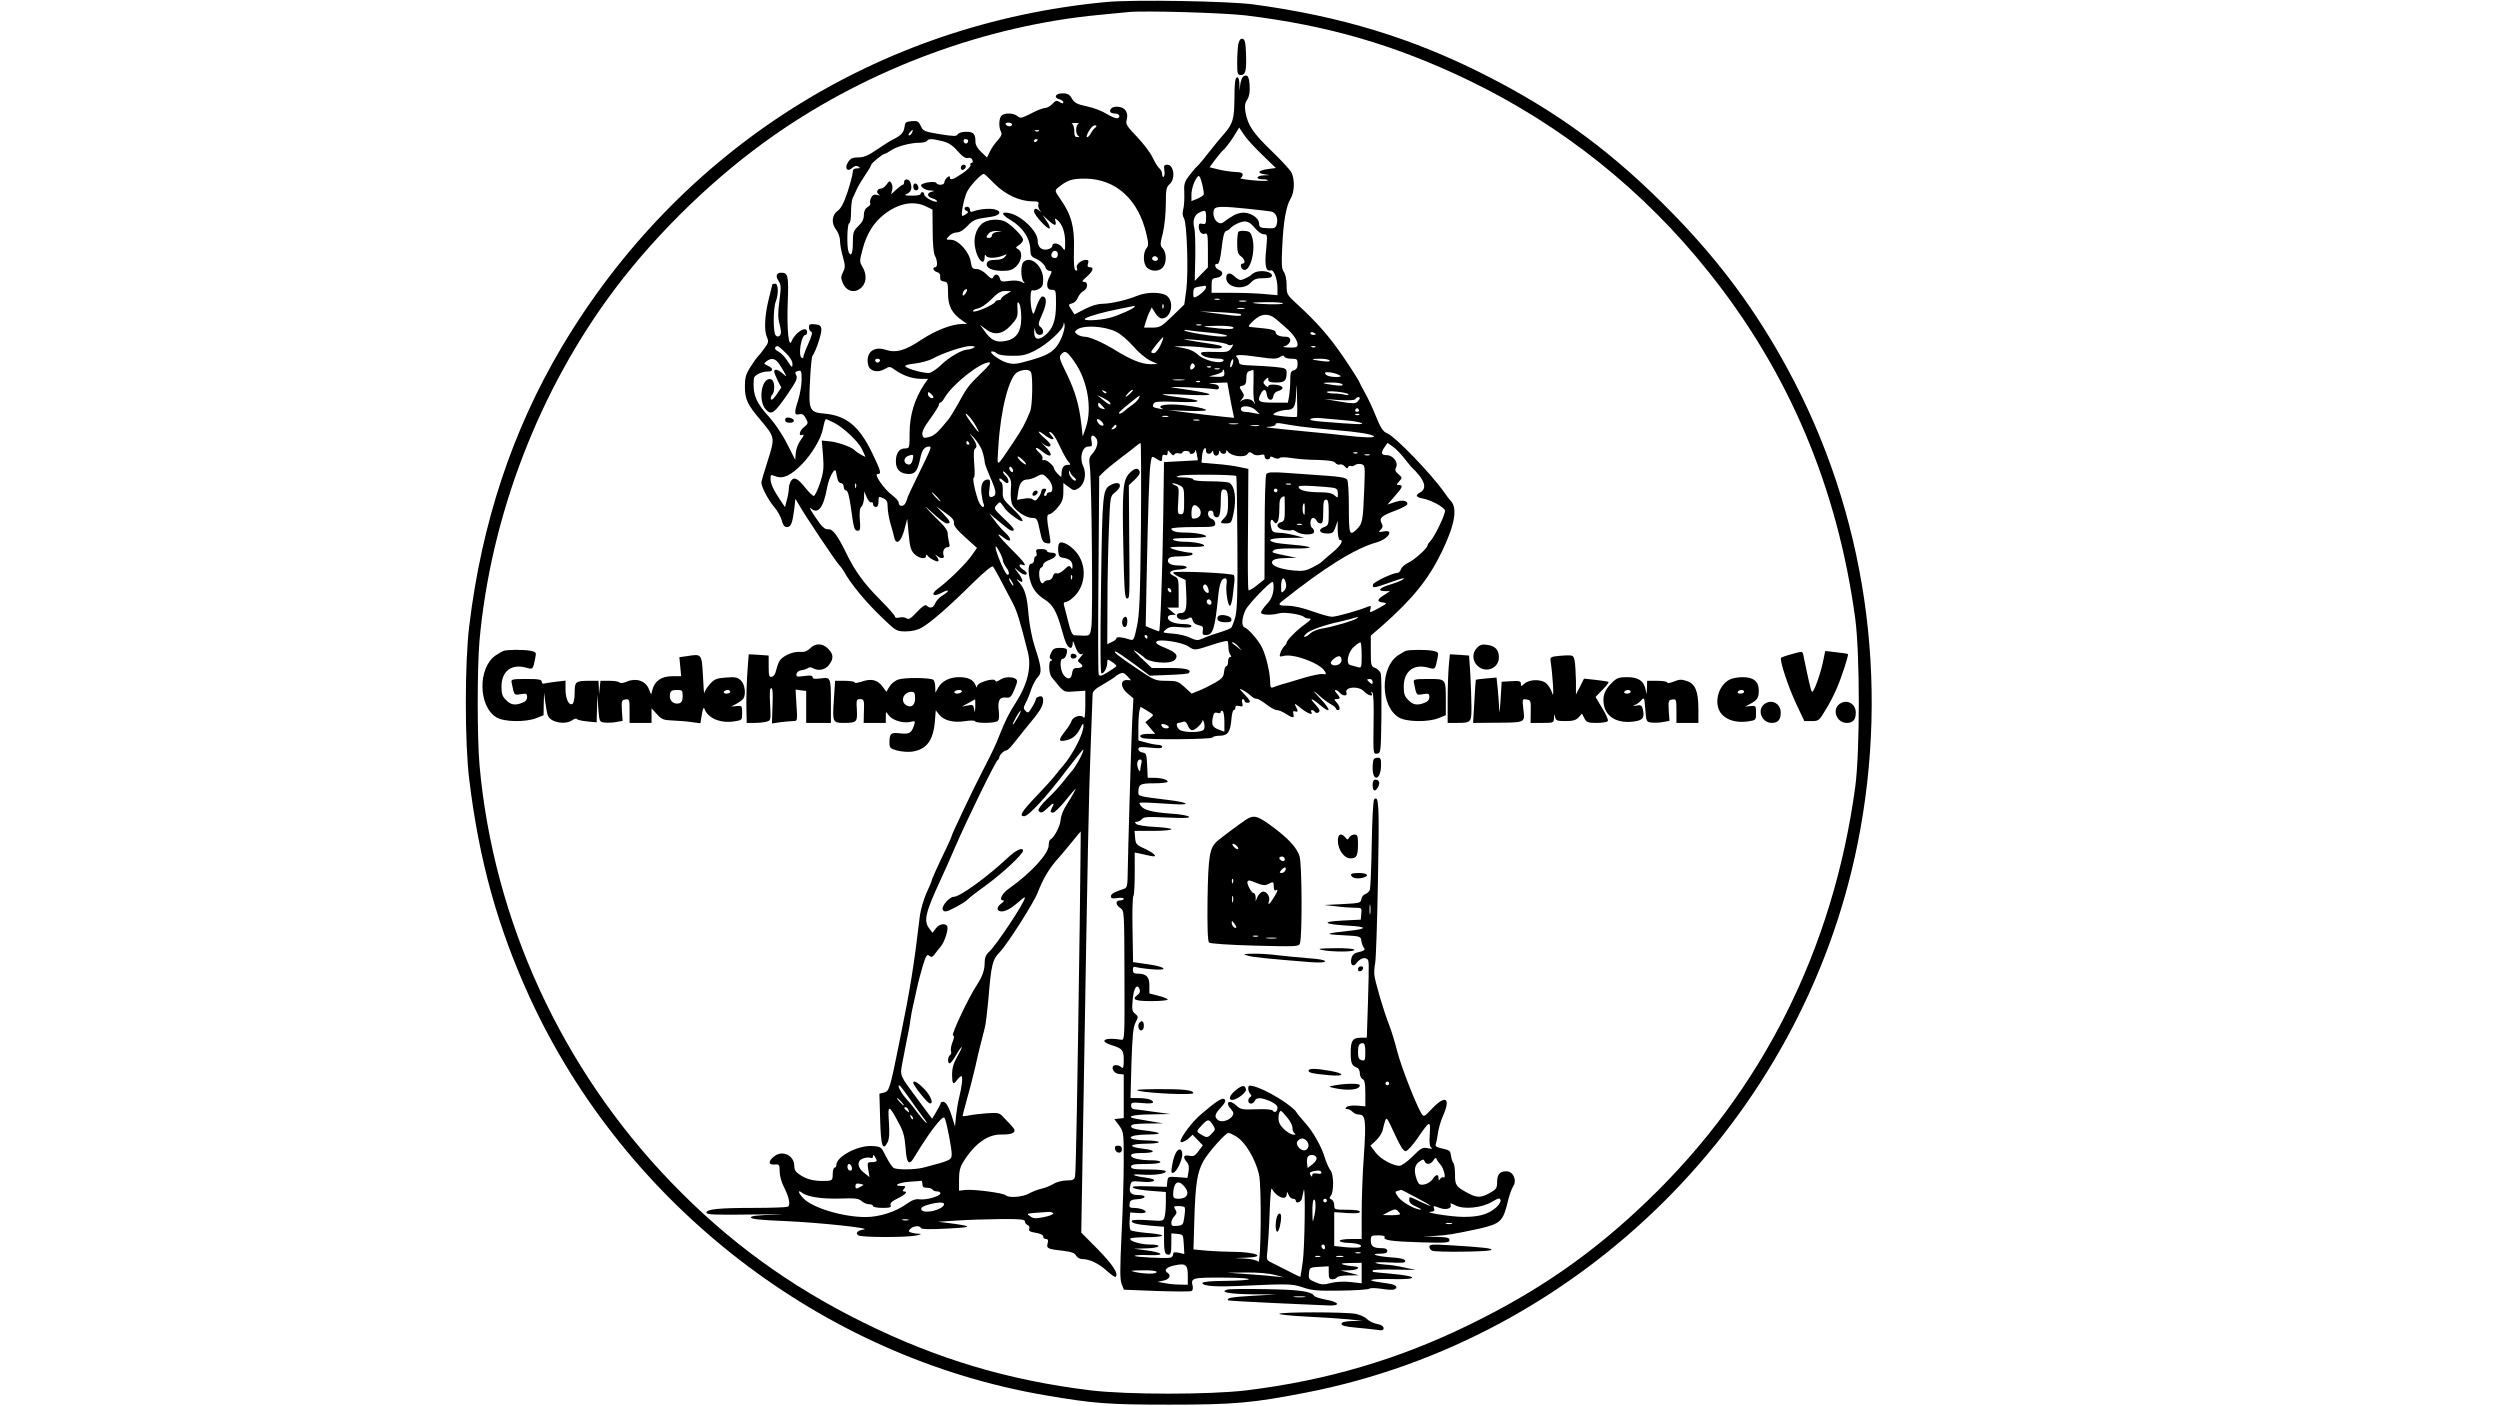 <?xml version="1.0" encoding="UTF-8" standalone="yes"?>
<svg version="1.0" xmlns="http://www.w3.org/2000/svg" width="1366" height="768" viewBox="0 0 1366 768" preserveAspectRatio="xMidYMid meet">
  <g transform="translate(0,768) scale(0.1,-0.1)" fill="#000000" stroke="none">
    <path d="M6045 7669 c-1249 -117 -2334 -805 -2976 -1886 -269 -454 -437 -959
-505 -1523 -25 -202 -25 -638 0 -840 54 -443 155 -806 330 -1189 521 -1135
1598 -1967 2819 -2175 264 -45 338 -51 677 -51 355 0 454 9 747 66 1503 293
2710 1494 3013 2999 179 890 44 1810 -383 2595 -173 319 -368 582 -622 843
-324 333 -629 559 -1030 762 -397 202 -792 322 -1267 386 -137 18 -657 27
-803 13z m760 -73 c452 -55 819 -162 1220 -355 510 -246 955 -601 1310 -1046
439 -548 705 -1178 802 -1895 26 -194 26 -727 0 -920 -120 -885 -507 -1658
-1133 -2259 -297 -286 -591 -491 -969 -676 -388 -191 -784 -308 -1225 -362
-202 -24 -648 -24 -850 0 -451 55 -839 171 -1245 372 -403 199 -739 444 -1048
765 -599 621 -971 1432 -1047 2280 -13 148 -13 532 0 680 62 685 328 1375 742
1924 238 315 554 619 872 840 521 363 1156 597 1776 655 63 6 133 13 155 15
88 9 518 -4 640 -18z"/>
    <path d="M6766 7439 c-3 -17 -6 -62 -6 -100 0 -62 2 -69 20 -69 26 0 32 26 28
120 -2 59 -6 75 -19 78 -11 2 -18 -7 -23 -29z"/>
    <path d="M6793 7262 c-6 -4 -13 -23 -16 -42 l-4 -35 -1 38 c-1 26 -6 37 -14
34 -9 -3 -13 -35 -13 -113 -1 -115 -8 -139 -57 -196 -25 -28 -31 -36 -93 -113
-21 -28 -46 -57 -55 -65 -9 -8 -29 -32 -44 -52 -24 -32 -28 -45 -25 -95 1 -32
-1 -71 -6 -87 -5 -19 -4 -36 4 -48 17 -27 25 -295 13 -392 l-11 -80 -65 -63
c-60 -58 -68 -63 -110 -63 l-45 0 10 33 c5 17 14 42 21 54 l11 23 19 -30 c10
-17 26 -30 36 -30 48 0 70 82 32 120 -25 25 -110 27 -166 4 -55 -23 -142 -43
-190 -44 -26 0 -63 -11 -97 -29 l-56 -29 -15 23 c-20 31 -20 32 4 38 11 3 24
16 29 30 6 14 19 31 31 37 25 13 27 50 3 50 -14 0 -10 7 15 28 34 30 42 52 16
52 -11 0 -14 6 -9 20 5 15 2 20 -12 20 -28 -1 -56 -27 -49 -45 4 -11 2 -15 -6
-13 -9 3 -12 34 -10 114 4 124 -14 191 -74 276 -30 43 -31 47 -16 60 53 44 77
52 152 52 167 -2 290 -113 334 -303 12 -51 12 -63 0 -78 -20 -26 -18 -87 4
-106 24 -22 65 -21 85 1 22 24 22 80 1 104 -16 16 -16 23 0 85 9 38 16 109 16
158 0 78 3 93 20 108 34 28 25 107 -12 107 -17 0 -20 -5 -16 -30 3 -17 1 -33
-4 -36 -4 -3 -8 4 -8 14 0 11 -7 25 -15 32 -9 7 -25 34 -37 59 -11 25 -50 76
-85 113 -52 53 -63 71 -58 88 12 38 -2 68 -35 75 -19 4 -36 2 -45 -5 -18 -15
-10 -30 15 -30 24 0 36 -18 17 -26 -8 -3 -35 8 -59 23 -25 16 -74 35 -110 42
-53 11 -67 19 -81 42 -13 23 -23 29 -52 29 -39 0 -50 -24 -15 -33 11 -3 20
-10 20 -16 0 -8 -6 -7 -20 1 -16 11 -23 9 -40 -10 -11 -12 -29 -22 -40 -22
-10 0 -45 -13 -76 -30 -52 -26 -60 -28 -74 -15 -20 18 -71 20 -88 3 -14 -14
-16 -62 -3 -87 7 -13 3 -24 -17 -47 -15 -16 -35 -44 -43 -62 l-16 -33 -31 30
c-20 18 -32 39 -32 54 0 46 -10 57 -51 57 -22 0 -41 -6 -46 -14 -7 -12 -22
-11 -99 1 -84 14 -91 17 -103 45 -12 25 -18 29 -50 26 -32 -3 -36 -7 -39 -33
-4 -29 -17 -44 -62 -67 -14 -6 -53 -31 -88 -55 -48 -33 -72 -43 -102 -43 -31
0 -43 -5 -56 -26 -22 -33 -4 -57 23 -31 13 11 23 13 33 7 12 -8 10 -10 -7 -10
-17 0 -23 -6 -24 -22 0 -13 -13 -61 -28 -107 -20 -60 -36 -90 -54 -103 -33
-24 -36 -69 -7 -105 11 -15 20 -41 20 -60 0 -19 7 -59 16 -88 13 -48 13 -57 0
-82 -12 -24 -12 -33 -1 -59 20 -49 70 -59 105 -22 25 27 26 70 3 109 -17 28
-17 33 0 96 22 86 62 149 121 194 78 59 158 74 226 41 l35 -17 1 -115 c0 -69
5 -124 12 -137 15 -26 16 -63 2 -63 -18 0 -10 -22 10 -27 13 -3 19 -13 17 -27
-1 -15 4 -22 21 -24 20 -3 22 -9 22 -63 0 -72 20 -111 80 -152 l24 -17 -23 0
c-59 0 -147 -34 -226 -86 -90 -60 -139 -74 -197 -55 -66 22 -110 -18 -94 -84
8 -33 50 -44 89 -22 27 16 30 16 60 -6 41 -29 93 -47 141 -47 l37 0 -19 -27
c-54 -80 -82 -171 -82 -269 0 -82 -1 -84 -24 -84 -32 0 -51 -25 -51 -71 0 -45
24 -68 71 -69 35 0 48 18 63 89 9 43 23 61 48 61 15 0 13 -5 -64 -163 -29 -59
-53 -110 -53 -112 0 -2 -4 -15 -10 -29 -10 -26 -40 -27 -40 -1 0 7 -16 25 -35
39 -46 35 -102 116 -80 116 23 0 19 14 -31 118 -70 144 -140 201 -259 212 -83
7 -88 18 -79 180 3 69 9 130 13 135 19 25 52 126 49 147 -2 18 -10 24 -35 26
-27 3 -33 0 -33 -17 0 -10 5 -21 12 -23 9 -3 4 -22 -15 -65 -15 -33 -27 -66
-27 -72 0 -7 -4 -9 -10 -6 -20 13 -2 125 21 125 5 0 9 7 9 15 0 39 -65 0 -85
-50 -16 -40 -26 67 -21 211 6 146 2 164 -35 164 -27 0 -33 -18 -15 -45 14 -21
14 -35 5 -107 -9 -64 -9 -94 1 -131 9 -36 9 -52 1 -60 -8 -8 -14 -8 -23 1 -14
14 -14 147 1 185 16 42 14 97 -4 97 -8 0 -15 -2 -15 -4 0 -2 -9 -39 -20 -82
-22 -89 -26 -171 -9 -208 10 -22 8 -30 -17 -63 -15 -21 -31 -40 -35 -43 -3 -3
-21 -27 -38 -54 -26 -41 -31 -60 -31 -108 0 -70 14 -99 87 -185 78 -93 78 -94
38 -220 -19 -59 -35 -113 -35 -120 0 -23 39 -97 70 -133 17 -19 35 -52 41 -72
7 -27 15 -38 29 -38 22 0 30 22 40 100 l6 55 20 -34 c29 -53 202 -311 219
-328 8 -8 20 -24 26 -35 37 -68 121 -170 216 -260 69 -66 73 -68 122 -68 33 0
64 7 88 21 48 27 149 115 279 244 66 64 105 96 110 89 8 -9 49 -86 110 -204
21 -41 37 -92 80 -263 21 -81 -1 -175 -65 -275 -39 -61 -56 -94 -91 -182 -22
-56 -35 -83 -95 -200 -49 -94 -165 -340 -165 -347 0 -4 -13 -34 -29 -67 -53
-110 -81 -173 -81 -179 0 -4 -13 -35 -29 -69 -15 -35 -31 -90 -35 -123 -32
-271 -52 -396 -110 -680 -54 -269 -57 -278 -87 -285 l-24 -6 4 -139 c4 -146
14 -177 40 -128 10 20 12 49 8 112 -7 98 -1 97 53 -4 26 -47 33 -75 38 -137 5
-83 19 -99 45 -55 50 83 101 158 130 191 29 33 35 36 41 21 11 -31 36 -159 36
-191 0 -32 -5 -35 -155 -74 -48 -12 -145 -13 -163 -1 -8 5 -26 33 -41 62 -26
53 -27 54 -76 57 -76 5 -195 -57 -195 -103 0 -8 -4 -15 -10 -15 -5 0 -10 -16
-10 -35 0 -31 -3 -35 -27 -37 -63 -4 -108 5 -145 28 -30 19 -38 30 -38 53 0
57 -63 88 -108 54 -36 -27 -35 -49 1 -46 25 2 27 -1 27 -38 0 -22 10 -59 22
-82 31 -61 39 -104 21 -111 -8 -3 -90 -6 -182 -6 -194 0 -261 -7 -261 -26 0
-11 46 -13 258 -10 141 2 195 1 119 -1 -103 -3 -137 -7 -134 -16 2 -8 57 -14
188 -19 183 -8 477 -39 429 -46 -34 -5 -49 -20 -30 -32 18 -12 260 -12 315 -1
31 7 34 9 13 10 -14 0 -33 4 -42 7 -13 5 -13 8 -1 20 16 16 52 19 57 4 2 -7
52 -8 143 -3 144 7 145 12 10 30 l-60 7 105 7 c58 4 165 7 238 8 107 1 132 -2
132 -13 0 -8 7 -16 15 -20 8 -3 12 -12 9 -20 -5 -12 4 -17 35 -22 25 -4 41
-12 41 -20 0 -8 7 -14 15 -14 11 0 14 -7 9 -24 -7 -28 0 -31 89 -41 42 -5 60
-12 67 -26 6 -11 21 -19 36 -19 38 0 88 -24 133 -65 23 -21 44 -35 47 -32 17
17 -16 67 -97 150 l-91 92 12 700 c24 1435 29 1677 39 1945 6 151 10 285 11
297 0 16 15 30 58 54 31 18 59 36 62 39 3 4 15 12 26 18 18 9 25 7 43 -12 l21
-23 -22 1 c-38 2 -36 -41 3 -73 l32 -27 -7 -130 c-5 -111 -23 -715 -25 -857
-1 -36 -5 -49 -18 -53 -55 -18 -73 -28 -73 -42 0 -11 8 -13 35 -9 19 3 35 2
35 -4 0 -5 -9 -9 -20 -9 -26 0 -26 -24 2 -42 21 -14 21 -17 22 -369 1 -349 1
-354 -19 -350 -86 15 -125 -6 -53 -29 62 -20 68 -27 68 -83 0 -40 -3 -48 -12
-39 -7 7 -20 12 -31 12 -32 0 -18 -44 16 -48 l27 -3 0 -119 0 -119 -26 -3 -25
-3 25 -34 c25 -34 26 -39 26 -195 0 -89 -5 -269 -12 -402 -9 -192 -9 -247 1
-271 l12 -30 180 -7 c99 -3 185 -4 190 0 6 3 8 15 6 26 -12 46 -5 48 172 47
183 -1 178 -16 -6 -18 -64 0 -113 -5 -113 -11 0 -18 73 -23 233 -15 240 11
258 10 318 -10 45 -16 80 -19 204 -17 82 1 153 6 158 11 4 4 33 4 64 -1 31 -5
62 -7 70 -4 24 10 13 25 -22 31 -19 3 -51 8 -71 11 -67 10 -24 18 89 15 142
-3 136 16 -9 29 -55 5 -100 9 -101 10 -2 0 -3 3 -3 8 0 4 53 6 118 5 l117 -2
-65 14 c-36 8 -81 15 -100 15 -19 1 -44 5 -54 9 -10 4 23 5 74 3 76 -4 92 -2
88 9 -3 10 -29 16 -81 19 -79 6 -117 20 -54 20 26 0 37 4 37 15 0 10 -10 15
-29 15 -47 0 -61 10 -61 41 0 27 2 29 41 29 22 0 38 -4 35 -9 -11 -17 31 -24
192 -29 145 -4 162 -3 162 12 0 13 -13 16 -72 18 l-73 2 65 3 c63 3 106 10
240 39 121 28 133 39 161 159 7 28 19 60 27 73 22 33 0 82 -37 82 -37 0 -51
-17 -51 -60 0 -32 -5 -39 -39 -58 -48 -27 -71 -28 -119 -2 -67 36 -72 43 -72
102 0 30 -4 58 -9 63 -5 6 -11 24 -13 40 -3 26 -8 31 -46 39 -33 7 -42 13 -37
25 3 8 9 36 12 61 3 25 17 70 30 99 40 93 10 109 -62 34 -43 -46 -46 -47 -58
-28 -32 53 -111 257 -132 338 -13 51 -33 117 -45 147 -30 76 -78 239 -81 275
-1 17 1 46 5 65 4 19 11 224 15 455 8 408 5 463 -21 437 -5 -5 -11 -114 -13
-242 -2 -128 -7 -241 -10 -251 -3 -10 -15 -21 -25 -24 -10 -3 -20 -16 -22 -28
-3 -21 -9 -22 -103 -27 l-100 -5 64 -7 c35 -5 82 -8 103 -8 38 0 39 -1 36 -32
l-3 -33 -100 -5 c-121 -6 -105 -20 33 -28 100 -5 105 -17 12 -27 -142 -15
-150 -20 -45 -25 97 -5 100 -6 103 -30 2 -14 8 -30 13 -37 11 -13 5 -18 -33
-27 -19 -4 -30 -15 -34 -32 -9 -34 9 -52 27 -27 17 23 42 34 57 24 13 -8 13
-6 6 -248 l-6 -183 -32 0 c-45 0 -56 -16 -56 -80 0 -60 6 -73 33 -83 10 -4 17
-17 17 -32 0 -14 7 -28 15 -31 11 -5 15 -23 15 -78 l0 -71 -46 4 c-25 2 -51
-2 -57 -8 -8 -8 -7 -11 5 -11 8 0 21 -7 28 -15 7 -8 23 -15 36 -15 35 0 39
-33 26 -225 -7 -93 -12 -234 -12 -312 l0 -143 -60 0 c-33 0 -60 -4 -60 -10 0
-5 19 -10 43 -11 52 -1 86 -12 69 -23 -7 -4 -42 -4 -77 -1 l-65 7 0 93 0 92
70 -5 c48 -3 70 -1 70 7 0 7 -24 11 -70 11 -68 0 -70 1 -70 25 0 14 -7 28 -15
31 -12 5 -13 10 -4 20 18 22 17 119 -2 140 -8 11 -21 39 -29 64 -18 63 -66
148 -110 196 -20 22 -41 47 -46 56 -23 38 -168 127 -236 143 -23 6 -28 4 -28
-12 0 -10 5 -24 11 -30 8 -8 8 -13 0 -17 -16 -11 -13 -36 4 -36 9 0 18 7 21
15 8 20 35 19 84 -2 24 -11 40 -24 40 -35 0 -21 -16 -32 -25 -17 -5 7 -38 10
-91 8 -74 -3 -86 -1 -107 19 -40 38 -67 20 -30 -20 13 -14 15 -23 7 -35 -15
-25 -61 -38 -79 -23 -22 18 -18 33 16 69 22 24 28 36 20 44 -12 12 -45 -9
-134 -86 -44 -38 -107 -122 -107 -143 0 -11 26 -1 45 16 l21 20 28 -29 28 -29
-23 -31 c-19 -26 -28 -31 -51 -26 -32 7 -37 -8 -13 -35 10 -11 13 -27 9 -51
l-6 -35 -53 4 c-53 4 -53 4 -57 -24 l-3 -29 -100 3 c-78 2 -96 0 -82 -9 11 -6
54 -13 98 -16 l79 -6 0 -56 c0 -31 -3 -67 -7 -80 -6 -23 -8 -24 -89 -18 -46 3
-86 2 -89 -2 -8 -13 21 -21 101 -28 l74 -6 0 -72 c0 -53 4 -74 14 -78 22 -9
26 2 26 60 l0 54 33 -3 c31 -3 32 -4 35 -56 l3 -54 -30 7 c-24 5 -31 3 -31 -8
0 -9 -7 -17 -16 -19 -29 -5 -194 3 -194 10 0 4 35 6 78 4 93 -3 79 14 -21 27
l-62 8 68 2 c76 1 94 21 18 21 -50 0 -117 21 -104 33 3 4 44 7 90 7 45 0 83 4
83 9 0 4 -37 11 -82 14 -45 4 -86 11 -90 15 -5 5 -8 29 -6 53 l3 44 43 -3 c23
-2 42 1 42 6 0 11 -34 22 -68 22 -19 0 -23 5 -20 23 2 18 10 23 46 25 45 3 49
22 4 22 -42 0 -55 13 -47 48 6 30 6 30 64 25 73 -7 94 13 24 22 -76 10 -93 22
-25 17 69 -5 132 4 132 18 0 6 -41 10 -95 10 -78 0 -95 3 -95 15 0 12 16 15
80 15 47 0 80 4 80 10 0 6 -19 10 -42 10 -69 0 -118 11 -118 26 0 10 16 14 60
14 74 0 79 15 8 23 -91 11 -81 27 18 28 92 1 86 16 -8 18 -112 2 -104 31 10
32 94 1 83 11 -27 24 -42 5 -61 11 -61 21 0 11 20 14 88 15 l87 1 -55 9 c-30
5 -70 12 -87 15 -69 11 -29 24 75 25 l107 2 -90 12 c-49 7 -98 14 -107 14 -11
1 -18 9 -18 20 0 17 6 19 60 14 38 -4 60 -2 60 4 0 14 -34 23 -84 23 l-39 0 5
189 c5 148 9 197 22 223 16 31 16 34 -2 49 -17 13 -18 24 -13 79 6 63 24 89
38 54 4 -10 0 -22 -10 -29 -36 -26 -18 -35 73 -35 50 0 90 4 90 8 0 5 -22 14
-50 21 l-50 13 0 44 c0 47 -17 64 -64 64 -20 0 -26 5 -26 21 0 15 4 19 16 15
9 -3 48 -9 87 -12 99 -9 78 14 -26 28 l-76 11 -3 176 c-2 97 0 180 5 186 4 5
7 60 7 123 l0 114 33 -7 c17 -4 42 -9 55 -12 41 -9 23 13 -30 38 -49 22 -53
27 -56 62 l-3 37 100 0 c56 0 101 4 101 9 0 5 -41 10 -90 13 -51 2 -95 9 -102
16 -9 9 -8 12 4 12 8 0 21 7 28 15 10 12 34 13 138 8 88 -4 123 -3 119 4 -4 6
-46 14 -95 17 -108 8 -154 20 -169 44 -13 21 -31 21 182 8 99 -6 77 10 -32 23
-162 20 -163 20 -163 41 0 45 9 50 86 50 41 0 74 4 74 9 0 11 -35 21 -77 21
l-32 0 -3 68 c-3 61 -5 67 -25 70 -13 2 -23 10 -23 18 0 13 11 14 65 9 45 -5
65 -4 65 4 0 6 -9 11 -20 11 -11 0 -40 5 -65 12 l-45 12 0 71 c0 38 3 80 6 92
l6 21 34 -20 c19 -11 34 -22 34 -25 0 -3 -9 -12 -21 -22 l-21 -17 27 -32 27
-32 -41 0 c-40 0 -55 -13 -27 -23 26 -10 375 -7 381 3 3 6 21 10 39 10 44 0
58 20 64 86 2 30 8 54 13 54 5 0 9 6 9 14 0 10 7 12 22 8 18 -4 20 -2 16 16
-4 12 -2 22 3 22 5 0 9 -4 9 -10 0 -5 7 -10 15 -10 22 0 19 10 -17 48 -29 30
-30 33 -9 22 14 -7 34 -21 45 -31 11 -11 25 -18 31 -17 6 2 29 -12 52 -29 22
-18 49 -33 59 -33 11 0 33 -9 49 -20 38 -25 49 -25 42 -1 -3 14 -1 18 9 14 17
-6 18 2 3 29 -9 17 -3 15 27 -10 37 -30 72 -44 59 -22 -3 6 -2 10 4 10 5 0 13
-5 16 -10 7 -11 25 -4 25 8 0 4 -11 20 -25 35 -34 36 -19 34 25 -3 63 -54 66
-32 5 32 -50 52 -44 52 12 1 8 -7 27 -20 43 -30 17 -9 30 -21 30 -25 0 -4 5
-8 10 -8 15 0 12 21 -7 42 -15 17 -15 18 0 18 10 0 17 3 17 7 0 3 -7 15 -17
25 -9 10 -11 18 -6 18 6 0 16 -7 23 -15 16 -19 44 -20 37 -1 -13 33 66 40 95
9 22 -24 55 -32 42 -11 -4 6 -3 8 4 5 7 -5 9 -63 7 -173 -2 -163 -2 -165 19
-162 21 3 21 8 24 208 1 113 0 215 -3 228 -3 12 -17 27 -30 32 -24 9 -25 13
-25 93 l0 84 58 50 c170 150 257 257 330 408 71 147 87 237 49 278 -7 7 -23
28 -36 47 -72 102 -263 300 -309 321 -26 11 -37 28 -64 94 -17 44 -44 100 -58
125 -14 25 -29 53 -33 63 -4 10 -42 71 -86 135 -76 112 -145 191 -259 295 -50
46 -52 50 -52 100 0 30 -7 60 -15 71 -12 16 -14 43 -9 135 6 138 21 225 46
266 22 36 23 106 4 143 -8 15 -57 68 -109 118 -100 96 -130 141 -142 212 -5
32 -3 49 10 68 11 17 15 41 13 76 -3 51 -12 64 -35 50z m-1263 -262 c0 -5 -6
-10 -14 -10 -8 0 -18 5 -21 10 -3 6 3 10 14 10 12 0 21 -4 21 -10z m363 3 c-7
-2 -13 -17 -13 -33 0 -16 6 -31 13 -33 7 -3 5 -6 -5 -6 -14 -1 -18 7 -18 33 0
19 -6 37 -12 39 -7 3 1 5 17 5 17 0 24 -2 18 -5z m91 -21 c-6 -4 -16 -17 -23
-29 -6 -13 -16 -23 -21 -23 -11 0 15 50 32 61 15 10 27 1 12 -9z m913 -148
l74 -72 -45 -6 c-54 -8 -60 -23 -13 -29 31 -4 31 -4 -5 -5 -46 -2 -51 -22 -6
-22 17 0 29 -3 25 -6 -3 -4 -41 -3 -84 1 -43 4 -72 10 -65 12 6 3 12 11 12 19
0 9 -12 14 -37 14 -21 1 -62 6 -91 13 l-53 13 29 39 c16 22 37 47 46 55 10 8
34 39 53 68 l34 55 26 -39 c14 -22 59 -71 100 -110z m-1913 121 c-4 -8 -11
-15 -16 -15 -6 0 -5 6 2 15 7 8 14 15 16 15 2 0 1 -7 -2 -15z m693 9 c-3 -3
-12 -4 -19 -1 -8 3 -5 6 6 6 11 1 17 -2 13 -5z m-529 -55 c35 -9 56 -22 84
-54 26 -30 44 -42 57 -38 11 3 21 -2 24 -11 4 -9 2 -16 -4 -16 -6 0 -9 -6 -6
-12 2 -7 -18 -28 -44 -45 -51 -35 -69 -40 -69 -22 0 8 -5 8 -15 -1 -8 -7 -15
-19 -15 -26 0 -16 -36 -19 -45 -3 -6 9 -57 4 -78 -8 -16 -9 16 -33 47 -34 23
-1 25 -3 9 -6 -31 -6 -29 -29 2 -37 14 -4 25 -11 25 -16 0 -5 -16 -2 -35 7
-19 9 -35 23 -35 30 0 7 -4 13 -10 13 -5 0 -10 -4 -10 -10 0 -5 -21 -10 -47
-9 -42 0 -45 2 -25 11 22 11 27 32 16 62 -8 20 -34 21 -34 1 0 -8 -3 -15 -8
-15 -4 0 -20 -12 -35 -26 l-28 -26 6 24 c3 13 1 30 -5 38 -8 13 -12 12 -25 -7
-9 -13 -22 -23 -30 -23 -21 0 -30 -21 -14 -32 10 -7 8 -8 -8 -3 -16 4 -25 0
-33 -15 -6 -11 -8 -25 -5 -30 3 -5 -3 -15 -15 -22 -13 -8 -20 -23 -20 -44 0
-21 -9 -39 -30 -59 -27 -26 -30 -35 -30 -92 0 -60 -11 -81 -24 -47 -10 26 -7
154 4 154 6 0 10 27 10 60 0 33 4 68 9 78 5 9 15 31 22 47 7 17 28 51 46 78
18 26 33 51 33 56 0 9 64 61 75 61 4 0 19 8 33 18 31 22 106 42 156 42 19 0
38 5 41 10 8 13 25 13 83 -1z m142 2 c0 -17 -18 -21 -24 -6 -3 9 0 15 9 15 8
0 15 -4 15 -9z m380 5 c0 -3 -4 -8 -10 -11 -5 -3 -10 -1 -10 4 0 6 5 11 10 11
6 0 10 -2 10 -4z m-236 -240 c58 -59 138 -96 206 -96 31 0 38 -3 34 -15 -4 -8
0 -23 7 -33 11 -14 11 -15 -1 -4 -19 16 -30 15 -30 -3 0 -20 76 -102 85 -93 4
4 -3 22 -16 40 l-22 33 29 -27 c36 -33 48 -35 41 -7 -5 17 -3 18 9 8 28 -23
44 -68 44 -121 0 -50 -1 -52 -16 -30 -17 24 -54 30 -54 8 0 -7 -12 -16 -27
-19 -32 -6 -53 13 -53 48 0 52 -90 138 -157 151 -46 9 -42 -9 10 -39 68 -41
107 -102 107 -167 0 -22 6 -33 23 -40 30 -13 52 -32 60 -52 3 -10 13 -18 22
-18 14 0 14 -3 0 -31 -22 -42 -16 -74 13 -73 21 1 22 -3 22 -76 0 -92 -17
-138 -62 -174 -37 -29 -59 -20 -57 23 2 23 2 24 6 4 3 -15 12 -23 24 -23 23 0
25 28 4 44 -14 10 -13 18 10 70 26 58 26 96 0 96 -7 0 -21 -24 -31 -52 -16
-48 -18 -51 -25 -28 -12 42 -10 122 2 114 6 -3 22 -1 35 7 19 10 24 20 24 52
0 73 -69 134 -108 95 -16 -16 -15 -90 1 -107 10 -11 8 -11 -12 -1 -15 7 -40 9
-68 5 -40 -6 -45 -4 -50 14 -6 24 -28 28 -36 6 -5 -11 -13 -8 -36 15 -17 18
-40 30 -55 30 -22 0 -27 5 -32 41 -9 54 -68 119 -109 119 -27 0 -28 0 -10 20
10 11 29 20 43 20 16 0 37 13 57 34 32 35 44 40 128 51 52 7 65 30 21 41 -26
7 -86 1 -116 -11 -13 -5 -18 -2 -18 9 0 9 -7 16 -15 16 -18 0 -20 -16 -2 -23
9 -4 8 -8 -3 -16 -8 -6 -18 -11 -21 -11 -11 0 7 95 25 132 16 33 77 98 92 98
3 0 29 -24 58 -54z m1143 -59 c-1 -5 -17 -15 -35 -23 l-32 -13 0 34 c0 34 16
80 35 101 7 8 14 -4 23 -39 7 -28 11 -55 9 -60z m243 -78 c58 -6 115 -13 127
-15 25 -5 39 -40 28 -73 -5 -17 -14 -20 -50 -18 -39 2 -45 5 -45 24 0 34 -53
67 -97 60 -31 -5 -47 -14 -99 -52 -30 -21 -66 30 -50 71 7 17 45 18 186 3z
m-230 -48 c0 -34 -3 -38 -20 -34 -15 4 -20 0 -20 -13 0 -29 16 -48 34 -41 14
6 16 -6 16 -89 l0 -95 -36 -37 -36 -37 3 130 c1 72 -1 142 -5 158 -11 38 -1
72 26 85 35 17 38 15 38 -27z m266 -56 c16 -20 37 -35 49 -35 20 0 21 -2 13
-86 -9 -87 -1 -120 26 -111 16 5 36 -48 36 -96 l0 -40 -67 6 c-38 4 -119 7
-180 7 l-113 0 0 39 c0 36 3 40 27 43 34 4 43 33 14 43 -22 7 -30 37 -9 33 8
-2 16 26 23 86 7 64 14 91 25 94 8 3 17 8 20 12 14 18 58 40 81 40 19 0 35
-11 55 -35z m-1076 -145 c0 -11 -6 -20 -13 -20 -19 0 -27 10 -20 26 8 21 33
17 33 -6z m543 -16 c11 -11 -3 -24 -18 -18 -8 4 -12 10 -9 15 6 11 18 12 27 3z
m267 -163 c0 -12 -26 -38 -51 -51 -17 -9 -19 -7 -19 19 0 25 5 30 28 34 15 2
30 5 35 6 4 0 7 -3 7 -8z m-1312 -31 c-14 -22 -24 -19 -15 5 4 8 11 15 17 15
6 0 6 -7 -2 -20z m220 -8 c-16 -9 -28 -20 -28 -24 0 -5 -6 -8 -14 -8 -8 0 -16
-4 -18 -9 -5 -15 -111 -62 -121 -52 -4 4 6 11 23 15 19 3 50 24 77 51 34 35
51 45 76 45 l32 -1 -27 -17z m1165 -29 c-7 -2 -19 -2 -25 0 -7 3 -2 5 12 5 14
0 19 -2 13 -5z m145 -10 c-10 -2 -26 -2 -35 0 -10 3 -2 5 17 5 19 0 27 -2 18
-5z m-1228 -90 c0 -78 -28 -117 -91 -127 -48 -8 -75 6 -110 56 l-24 33 29 -22
c47 -37 92 -31 138 18 32 34 39 48 38 78 -3 51 -1 58 10 41 5 -8 10 -43 10
-77z m1430 79 c0 -8 -141 -5 -165 3 -5 2 29 4 78 4 48 1 87 -3 87 -7z m-653
-24 c-3 -8 -6 -5 -6 6 -1 11 2 17 5 13 3 -3 4 -12 1 -19z m-157 7 c0 -9 -86
-48 -135 -61 -59 -16 -158 -19 -135 -4 20 13 99 35 190 53 41 8 76 15 78 16 1
1 2 -1 2 -4z m598 -12 c-10 -2 -26 -2 -35 0 -10 3 -2 5 17 5 19 0 27 -2 18 -5z
m-19 -29 c13 -13 -17 -13 -115 1 l-109 14 110 -5 c61 -3 112 -8 114 -10z m196
-30 c17 -14 41 -36 55 -48 34 -29 60 -67 60 -88 0 -15 -8 -18 -47 -17 -27 1
-39 4 -28 6 40 10 48 53 11 53 -34 0 -56 10 -56 25 0 9 -20 16 -57 20 -32 3
-67 7 -78 8 -18 2 -16 6 14 35 42 40 84 43 126 6z m-1173 -95 c-35 -81 -68
-101 -215 -139 -36 -10 -57 -10 -85 -2 -43 13 -106 61 -81 62 8 0 20 -5 27
-12 7 -7 41 -12 80 -12 57 -1 79 4 128 29 64 32 153 113 155 142 1 14 3 14 6
-3 2 -11 -5 -40 -15 -65z m761 64 c-7 -2 -19 -2 -25 0 -7 3 -2 5 12 5 14 0 19
-2 13 -5z m-466 -35 c24 -11 65 -46 94 -79 28 -33 70 -68 93 -79 l41 -19 -37
-1 c-49 0 -107 23 -193 76 -70 43 -141 74 -168 74 -13 0 -31 6 -41 13 -15 11
-15 15 -4 24 33 28 147 23 215 -9z m643 21 c0 -7 -24 -9 -77 -4 -43 4 -80 9
-82 11 -2 2 32 4 77 4 52 0 82 -4 82 -11z m-146 -25 c90 -7 146 -22 86 -23
-45 -1 -198 24 -208 33 -4 4 4 5 18 2 14 -3 61 -8 104 -12z m596 -10 c0 -2 -7
-4 -15 -4 -8 0 -15 4 -15 10 0 5 7 7 15 4 8 -4 15 -8 15 -10z m-850 -62 c-11
-23 -27 -42 -35 -42 -8 0 -15 3 -15 6 0 9 62 85 66 81 2 -2 -5 -22 -16 -45z
m290 22 c36 -4 70 -11 77 -16 7 -5 18 -6 25 -2 8 5 7 -1 -3 -16 -16 -23 -22
-25 -94 -23 -56 2 -76 0 -73 -9 5 -15 41 -26 91 -27 25 -1 36 -5 32 -12 -13
-20 -105 1 -137 31 -20 19 -47 32 -81 38 l-52 10 50 0 c28 1 84 -3 125 -8 42
-5 79 -5 84 0 10 10 -5 14 -114 30 -136 21 -119 22 70 4z m-2338 -61 c24 -23
38 -46 38 -62 0 -23 -3 -21 -27 16 -14 23 -37 46 -50 52 -13 6 -21 16 -18 21
10 16 17 12 57 -27z m1028 27 c-8 -5 -23 -10 -33 -10 -29 0 -99 -40 -142 -81
-22 -22 -51 -42 -64 -46 -24 -6 -126 21 -135 36 -3 5 22 12 55 15 33 4 76 16
94 26 54 30 166 68 205 69 26 0 31 -2 20 -9z m1867 4 c-3 -3 -12 -4 -19 -1 -8
3 -5 6 6 6 11 1 17 -2 13 -5z m-1319 -77 c74 -102 101 -258 65 -363 l-17 -49
-8 70 c-12 104 -34 178 -78 269 -44 90 -46 96 -28 114 18 18 29 11 66 -41z
m1020 21 c68 -10 87 -10 105 1 15 10 22 10 25 2 2 -6 19 -11 38 -11 31 0 34
-3 34 -29 0 -20 -6 -30 -20 -34 -17 -4 -20 -14 -20 -54 0 -26 -3 -65 -6 -85
l-7 -38 -78 0 c-84 0 -92 6 -69 51 15 27 28 24 32 -8 4 -33 32 -38 36 -6 2 13
13 24 28 27 14 4 24 12 21 19 -5 16 -77 22 -77 7 0 -7 -7 -5 -16 4 -14 15 -14
17 0 32 15 14 16 14 16 0 0 -12 11 -16 44 -16 46 0 56 10 56 55 0 21 -5 24
-62 30 -35 3 -93 7 -130 8 -54 2 -68 5 -68 18 0 8 -5 20 -12 27 -16 16 19 16
130 0z m-2625 -45 c39 -64 41 -69 15 -45 -26 23 -48 29 -48 12 0 -6 9 -28 19
-49 l20 -38 -26 -39 c-16 -23 -28 -33 -31 -25 -2 7 1 18 7 24 17 17 14 77 -4
84 -51 19 -76 -111 -32 -163 31 -35 46 -25 120 82 47 69 56 87 48 103 -9 15
-7 20 9 24 18 5 20 0 20 -48 0 -29 -9 -80 -20 -115 -22 -68 -20 -81 9 -73 14
3 24 -3 34 -23 14 -26 13 -29 -9 -47 -27 -21 -33 -53 -9 -43 10 4 7 -5 -9 -27
-14 -18 -26 -49 -28 -71 l-3 -38 -45 88 c-25 50 -68 113 -96 144 -73 78 -93
127 -85 211 1 19 41 39 76 39 32 0 32 17 0 32 -23 10 -23 12 -7 24 29 22 51
16 75 -23z m545 26 c-2 -6 -8 -10 -13 -10 -5 0 -11 4 -13 10 -2 6 4 11 13 11
9 0 15 -5 13 -11z m1927 -19 c-4 -12 -9 -19 -12 -17 -3 3 -2 15 2 27 4 12 9
19 12 17 3 -3 2 -15 -2 -27z m530 20 c4 -6 -11 -7 -42 -3 -63 8 -67 13 -10 13
25 0 49 -4 52 -10z m-1907 -72 c-67 -65 -73 -73 -127 -171 -18 -32 -40 -68
-49 -79 -57 -70 -77 -89 -106 -96 -27 -7 -32 -6 -36 12 -4 15 8 41 42 87 26
36 48 71 48 77 0 7 4 12 8 12 4 0 15 12 24 28 43 73 192 191 242 192 14 0 1
-17 -46 -62z m1164 30 c-6 -6 -14 -9 -17 -6 -3 3 -3 13 1 22 5 12 10 14 17 7
8 -8 8 -14 -1 -23z m95 6 c-3 -3 -12 -4 -19 -1 -8 3 -5 6 6 6 11 1 17 -2 13
-5z m46 -11 c-7 -2 -19 -2 -25 0 -7 3 -2 5 12 5 14 0 19 -2 13 -5z m-1029 -19
c10 -27 7 -182 -5 -211 -30 -73 -42 -94 -91 -168 -100 -148 -90 -145 -83 -25
12 202 59 384 105 407 34 17 67 16 74 -3z m1056 -4 c0 -17 -6 -20 -42 -19
l-43 2 38 10 c20 6 37 14 37 19 0 4 2 8 5 8 3 0 5 -9 5 -20z m159 -57 c-2 -43
0 -87 5 -98 7 -18 6 -18 -4 -2 -13 20 -50 22 -70 5 -8 -7 -6 -3 4 9 16 20 16
23 1 46 -15 23 -15 25 5 30 15 4 20 13 20 40 0 25 5 37 18 40 9 3 18 5 20 6 2
0 2 -34 1 -76z m471 46 c11 -6 6 -8 -17 -9 -38 0 -63 9 -63 22 0 10 55 2 80
-13z m-852 -26 c-16 -2 -40 -2 -55 0 -16 2 -3 4 27 4 30 0 43 -2 28 -4z m89
-9 c-3 -3 -12 -4 -19 -1 -8 3 -5 6 6 6 11 1 17 -2 13 -5z m529 -191 c-2 -3
-35 -2 -72 2 -63 7 -66 9 -43 21 13 7 38 13 55 14 44 0 54 16 56 95 2 57 3 52
5 -29 2 -54 2 -101 -1 -103z m-368 120 c7 -38 15 -81 19 -97 l6 -29 -69 7
c-38 4 -118 13 -179 21 l-110 14 103 -4 c56 -2 102 0 102 4 0 11 -120 31 -189
31 -56 0 -78 -11 -48 -24 6 -3 -1 -3 -18 1 -37 7 -39 9 -32 27 5 12 27 14 134
10 142 -5 143 8 1 26 -44 5 -83 12 -86 15 -3 2 55 2 129 -2 188 -8 168 5 -56
37 -46 6 -31 7 60 4 66 -3 132 -7 148 -10 20 -4 27 -2 27 10 0 10 -12 16 -37
19 -27 2 -20 4 22 5 l61 2 12 -67z m617 57 c5 -8 -10 -9 -47 -4 -70 9 -74 14
-10 14 28 0 54 -5 57 -10z m-1290 -48 c-3 -3 -11 0 -18 7 -9 10 -8 11 6 5 10
-3 15 -9 12 -12z m145 15 c0 -2 -9 -12 -20 -22 -24 -21 -27 -14 -4 9 15 15 24
20 24 13z m1177 -21 c4 -5 -3 -6 -17 -3 -14 4 -42 7 -62 7 -21 0 -38 4 -38 8
0 10 107 -1 117 -12z m-2267 -17 c0 -5 -7 -6 -15 -3 -8 4 -15 13 -15 21 0 13
3 13 15 3 8 -7 15 -16 15 -21z m965 -29 c11 -18 -10 -10 -40 16 l-30 25 32
-15 c17 -9 35 -20 38 -26z m156 21 c-6 -10 -23 -26 -38 -36 -15 -10 -34 -25
-41 -32 -7 -7 -18 -13 -25 -13 -12 0 5 17 68 67 47 38 49 39 36 14z m1209 3
c0 -3 -6 -11 -13 -19 -11 -11 -28 -11 -98 1 l-84 14 82 -6 c52 -3 83 -1 88 5
7 12 25 15 25 5z m-1406 -43 c17 -19 17 -19 -3 -14 -12 3 -21 12 -21 19 0 18
4 18 24 -5z m838 -23 l21 -21 -33 6 c-18 4 -41 7 -51 7 -11 0 -19 7 -19 15 0
23 56 19 82 -7z m563 2 c3 -5 -1 -10 -10 -10 -9 0 -13 5 -10 10 3 6 8 10 10
10 2 0 7 -4 10 -10z m-2124 -42 c21 -25 52 -78 45 -78 -2 0 -20 23 -40 50 -37
51 -40 68 -5 28z m2126 16 c-3 -3 -12 -4 -19 -1 -8 3 -5 6 6 6 11 1 17 -2 13
-5z m-1044 -11 c-7 -2 -21 -2 -30 0 -10 3 -4 5 12 5 17 0 24 -2 18 -5z m962
-19 c44 -3 87 -11 95 -16 15 -9 -29 -7 -216 8 -51 4 -72 9 -63 15 8 5 34 7 59
4 25 -2 81 -7 125 -11z m-2784 -16 c52 -28 130 -102 149 -143 8 -16 16 -34 18
-39 4 -8 -48 22 -58 34 -14 16 -91 44 -132 48 l-48 5 7 -82 c5 -70 3 -92 -17
-152 -13 -38 -28 -69 -34 -69 -6 1 -24 18 -41 39 -44 56 -65 68 -82 45 -7 -10
-13 -29 -13 -43 0 -14 -5 -43 -11 -64 l-10 -38 -24 36 c-38 56 -55 92 -55 119
0 23 2 24 29 13 41 -15 83 5 145 69 53 55 101 136 112 189 8 41 13 55 18 55 2
0 23 -10 47 -22z m1457 10 c16 -16 15 -29 -2 -22 -16 6 -30 34 -18 34 5 0 13
-5 20 -12z m535 5 c-7 -2 -21 -2 -30 0 -10 3 -4 5 12 5 17 0 24 -2 18 -5z
m210 -20 c-13 -2 -33 -2 -45 0 -13 2 -3 4 22 4 25 0 35 -2 23 -4z m347 -14
c36 -5 119 -13 185 -19 118 -9 201 -22 212 -34 9 -9 -63 -7 -152 4 -44 5 -136
15 -205 21 -220 21 -258 26 -217 27 20 1 37 7 37 13 0 8 12 9 38 4 20 -4 66
-11 102 -16z m-1010 2 c0 -5 -7 -12 -16 -15 -14 -5 -15 -4 -4 9 14 17 20 19
20 6z m778 2 c-10 -2 -28 -2 -40 0 -13 2 -5 4 17 4 22 1 32 -1 23 -4z m-1510
-141 c7 -22 12 -47 12 -56 0 -9 14 -46 30 -83 33 -73 37 -98 16 -106 -22 -9
-26 2 -19 49 5 35 3 44 -9 44 -27 0 -40 -27 -36 -72 3 -24 8 -51 12 -60 5 -11
4 -18 -3 -18 -6 0 -16 12 -23 28 -19 48 -37 132 -27 132 5 0 6 33 2 76 -4 56
-3 78 6 84 14 8 4 35 -28 76 -9 11 0 3 20 -17 19 -21 41 -55 47 -77z m382 68
c9 0 8 6 -5 20 -10 11 -15 20 -11 20 14 0 32 -25 60 -85 15 -33 35 -68 43 -77
15 -17 14 -18 -4 -18 -22 0 -33 -18 -33 -51 0 -18 -1 -18 -20 1 -11 11 -20 24
-20 28 0 16 -42 53 -56 48 -8 -3 -11 0 -8 8 3 7 -4 21 -16 31 -32 29 -23 39
11 11 56 -47 70 -23 16 28 -18 17 -24 23 -12 14 23 -19 45 -24 45 -9 0 5 -13
20 -28 33 -42 35 -50 55 -10 25 19 -15 41 -27 48 -27z m239 6 c15 -18 5 -58
-21 -86 -17 -18 -19 -29 -13 -73 10 -82 17 -818 8 -873 -9 -53 -2 -50 -93 -45
-11 1 -21 23 -32 69 -9 37 -20 77 -23 90 -5 15 -3 22 6 22 8 0 26 10 40 23 67
57 80 161 30 236 -30 45 -87 79 -103 63 -5 -5 -8 -25 -6 -43 2 -28 8 -35 28
-37 34 -5 50 -20 50 -46 0 -17 -2 -18 -9 -6 -8 12 -14 9 -36 -12 -15 -15 -33
-24 -41 -21 -10 4 -17 -2 -21 -16 -3 -12 -13 -21 -24 -21 -10 0 -21 -5 -25
-11 -11 -18 -25 5 -26 42 -1 18 4 35 10 37 7 2 12 10 12 17 0 8 16 19 35 26
40 15 47 39 10 39 -14 0 -25 5 -25 10 0 6 -14 10 -31 10 -26 0 -31 -3 -26 -20
3 -11 1 -20 -4 -20 -5 0 -9 -9 -9 -20 0 -11 -7 -20 -15 -20 -22 0 -19 -71 5
-123 13 -27 35 -52 64 -70 49 -31 68 -64 98 -170 19 -71 32 -97 49 -97 5 0 9
10 10 23 0 19 2 18 11 -8 14 -40 28 -56 42 -48 6 3 2 -4 -9 -16 -19 -21 -19
-24 -3 -35 21 -15 13 -26 -18 -26 -17 0 -23 -7 -26 -27 -4 -34 -22 -40 -45
-13 -20 23 -25 90 -7 90 13 0 24 22 24 46 0 10 -12 14 -37 14 -31 0 -40 -5
-50 -27 -10 -21 -10 -28 0 -35 8 -5 8 -8 0 -8 -15 0 -13 -70 3 -90 71 -88 63
-82 126 -78 l58 4 0 -80 c0 -51 -4 -76 -9 -67 -12 19 -58 6 -66 -18 -3 -11
-19 -36 -35 -56 -38 -48 -38 -59 2 -51 38 8 61 27 82 69 12 26 16 28 16 11 0
-44 -59 -158 -114 -221 -6 -6 -24 -29 -41 -50 -16 -21 -64 -73 -105 -116 -79
-83 -93 -107 -64 -107 24 0 125 110 231 251 49 64 90 115 92 113 6 -5 -37 -88
-61 -115 -13 -15 -36 -44 -53 -65 -16 -21 -54 -62 -84 -90 -30 -29 -51 -57
-47 -63 11 -17 23 -13 50 14 30 30 41 32 26 6 -13 -26 -13 -31 4 -31 8 0 38
29 67 65 29 36 54 65 55 65 4 0 -18 -40 -50 -90 -16 -24 -30 -60 -31 -81 -2
-33 -37 -99 -57 -107 -4 -2 -8 -16 -8 -30 0 -47 -97 -152 -217 -237 -40 -28
-57 -65 -31 -65 7 0 2 -7 -10 -16 -29 -20 -28 -44 1 -44 24 0 56 19 100 58 15
14 27 22 27 17 0 -24 -154 -256 -194 -294 -19 -17 -26 -33 -26 -62 0 -41 -13
-76 -45 -125 -43 -65 -139 -268 -128 -271 8 -3 7 -14 -3 -38 -7 -19 -11 -40
-8 -48 3 -8 1 -18 -5 -22 -13 -8 -15 -45 -2 -45 5 0 21 20 35 45 37 63 43 57
7 -7 -22 -39 -29 -65 -29 -101 1 -52 6 -57 28 -27 8 11 18 20 23 20 9 0 3 -56
-13 -120 -5 -19 -12 -62 -16 -95 l-6 -60 -14 45 c-18 60 -35 90 -51 90 -7 0
-13 -3 -13 -7 0 -5 -11 -25 -24 -47 l-23 -39 -70 94 c-110 148 -105 138 -94
205 6 33 17 88 24 124 8 36 18 88 21 115 4 28 11 66 16 85 4 19 14 60 20 90 6
30 21 85 32 123 18 57 23 65 35 55 12 -10 18 -8 29 7 8 11 23 30 34 43 22 26
44 97 35 112 -11 18 -44 11 -62 -13 l-18 -24 -17 23 c-33 41 -22 87 60 264 30
65 43 94 80 180 71 164 223 473 234 478 4 2 8 8 8 14 0 12 26 38 39 38 5 0 20
14 33 30 13 17 41 52 63 79 57 69 68 83 88 113 17 27 22 59 11 71 -8 7 -34 -3
-34 -13 0 -5 -9 -25 -21 -44 -18 -31 -23 -34 -35 -21 -13 13 -13 18 0 44 9 16
23 50 31 76 9 25 25 55 36 66 23 23 20 53 -18 168 -14 42 -28 116 -33 170 -8
104 -20 143 -53 181 -14 15 -15 19 -4 11 30 -24 31 -3 2 36 -27 35 -27 36 -4
16 25 -23 49 -30 49 -15 0 4 -9 13 -20 20 -23 14 -27 34 -5 26 31 -12 13 14
-60 86 -73 73 -93 103 -38 60 39 -30 44 -5 6 29 -16 14 -42 44 -58 66 l-30 40
36 -30 c70 -58 79 -65 89 -65 20 0 9 17 -46 68 -54 51 -56 54 -38 73 17 19 17
19 33 -3 20 -30 30 -39 69 -67 57 -40 50 -12 -12 47 -56 53 -59 60 -57 98 1
23 -2 45 -8 49 -6 3 -11 11 -11 17 0 6 8 4 18 -5 10 -10 22 -17 25 -17 13 0 7
27 -8 40 -8 7 -15 17 -15 23 0 5 11 -2 24 -18 21 -24 23 -35 19 -84 -2 -35 1
-65 9 -81 18 -33 75 -70 108 -70 25 0 28 -4 41 -67 12 -59 17 -68 38 -71 22
-4 23 -1 17 35 -18 102 -18 123 -3 123 9 0 29 17 46 37 25 30 31 47 31 86 l0
48 29 -22 c28 -21 31 -21 55 -6 33 22 44 78 24 121 -21 45 -5 106 28 106 21 0
23 3 18 30 -7 32 6 40 25 16z m-694 -26 c3 -5 1 -10 -4 -10 -6 0 -11 5 -11 10
0 6 2 10 4 10 3 0 8 -4 11 -10z m939 -462 c-4 -380 -8 -477 -22 -541 -15 -71
-18 -78 -37 -72 -41 14 -75 17 -75 8 0 -6 -11 -15 -25 -21 l-25 -12 1 228 c0
125 4 307 8 404 7 177 7 177 34 198 46 36 27 67 -24 40 -44 -24 -46 -40 -53
-547 -5 -331 -4 -483 3 -483 14 0 31 33 31 60 0 20 1 20 25 4 14 -9 25 -19 25
-23 0 -3 -21 -18 -46 -33 -37 -23 -46 -25 -51 -12 -3 8 -4 255 -1 548 l4 533
24 24 c14 14 57 49 95 78 39 29 77 59 85 66 8 7 18 14 22 14 3 1 4 -207 2
-461z m1438 379 c18 -23 35 -44 38 -47 75 -71 91 -118 49 -141 -28 -15 -23
-26 16 -33 45 -9 112 -45 120 -64 6 -16 -55 -143 -80 -169 -8 -8 -15 -18 -15
-23 0 -15 -69 -77 -104 -94 -19 -9 -38 -25 -41 -36 -4 -11 -12 -20 -18 -20
-27 0 -132 -50 -135 -64 -5 -21 5 -20 86 9 38 14 73 25 78 25 19 0 -23 -20
-73 -35 -57 -17 -70 -35 -25 -35 l27 0 -32 -21 c-40 -25 -42 -37 -6 -41 25 -3
23 -5 -24 -31 -50 -27 -51 -27 -45 -5 4 18 2 20 -14 13 -51 -21 -172 -55 -196
-55 -15 0 -63 14 -108 30 -50 18 -101 30 -131 30 -51 0 -59 5 -35 24 231 184
399 289 516 322 66 18 101 73 39 60 -27 -5 -29 -4 -15 10 12 12 13 20 5 35
-15 28 -2 40 75 69 36 13 66 30 66 36 0 20 -29 24 -70 10 l-39 -13 39 45 c44
49 49 62 23 62 -14 0 -14 2 2 20 18 19 17 21 -4 39 -18 15 -20 24 -13 38 14
26 -17 66 -51 66 -31 0 -34 13 -11 45 l15 22 29 -20 c16 -11 43 -39 62 -63z
m-1219 -17 l-93 -5 -4 -285 c-4 -302 -16 -640 -23 -640 -2 0 -19 7 -38 14
l-35 15 5 258 c8 389 14 573 21 626 7 47 7 47 30 32 30 -20 34 -19 34 5 0 13
5 18 15 14 10 -4 15 0 15 12 0 17 1 16 16 -2 10 -12 17 -15 20 -8 3 7 14 10
24 7 11 -3 20 -1 20 4 0 5 9 9 20 9 11 0 20 -4 20 -8 0 -16 30 -7 31 10 1 9 4
1 8 -18 l6 -35 -92 -5z m137 55 c0 -18 26 -20 33 -2 3 7 6 5 6 -5 1 -10 8 -18
16 -18 8 0 15 8 16 18 0 10 3 12 6 5 2 -7 11 -13 19 -13 8 0 14 6 14 13 0 8 2
9 8 1 17 -27 92 -37 108 -15 10 13 14 13 28 2 9 -8 26 -11 41 -7 18 5 25 2 25
-9 0 -8 7 -15 15 -15 8 0 15 5 15 10 0 7 7 7 21 -1 13 -6 25 -7 30 -2 6 6 32
6 67 0 31 -5 95 -10 142 -10 59 -2 88 -6 96 -16 6 -8 17 -12 25 -9 8 3 20 -2
27 -11 10 -12 15 -13 18 -3 3 6 10 9 15 6 6 -3 16 -1 22 5 7 5 23 8 35 5 21
-6 21 -9 16 -138 -7 -174 -9 -188 -43 -220 -38 -36 -41 -27 -41 132 0 70 -4
133 -9 141 -7 11 -41 17 -118 22 -59 4 -155 11 -211 15 -84 6 -106 4 -113 -7
-5 -8 -9 -140 -9 -294 l-1 -280 -41 -33 c-22 -18 -43 -30 -46 -27 -4 3 -5 154
-3 334 l2 329 -48 10 c-26 6 -84 14 -128 17 l-80 7 3 39 c4 37 22 57 22 24z
m827 -11 c-3 -3 -12 -4 -19 -1 -8 3 -5 6 6 6 11 1 17 -2 13 -5z m-2431 -39
c-5 -18 -12 -25 -24 -23 -27 5 -27 37 0 47 29 11 32 8 24 -24z m2497 28 c-7
-2 -19 -2 -25 0 -7 3 -2 5 12 5 14 0 19 -2 13 -5z m-1877 -50 c-6 -6 -46 30
-46 41 0 5 11 -1 25 -14 14 -13 23 -25 21 -27z m-72 -28 c3 -8 1 -15 -3 -15
-5 0 -11 7 -15 15 -3 8 -1 15 3 15 5 0 11 -7 15 -15z m-958 -52 c2 -13 11 -23
19 -23 8 0 15 -9 15 -20 0 -11 6 -20 13 -20 9 0 17 -29 26 -92 16 -117 19
-128 38 -128 13 0 15 11 11 60 -3 42 0 64 9 72 7 6 13 27 14 47 l1 36 14 -33
c8 -18 19 -30 24 -27 6 3 10 -1 10 -9 0 -9 7 -16 15 -16 10 0 15 10 15 30 0
28 1 29 25 18 20 -9 25 -18 25 -48 0 -21 7 -60 14 -86 8 -27 18 -62 21 -77 10
-49 38 -30 56 38 l16 60 8 -84 c6 -69 12 -89 31 -108 25 -25 64 -31 64 -10 0
8 3 9 8 1 10 -15 53 -37 59 -30 3 3 0 14 -8 23 -11 15 -11 16 1 6 20 -18 43
-16 36 2 -8 21 3 45 21 45 12 0 14 7 8 28 -3 15 -7 37 -7 49 0 13 -17 38 -42
61 -22 21 -54 54 -71 73 -16 18 -3 8 30 -23 34 -32 68 -58 78 -58 25 0 21 10
-20 54 l-38 40 50 -36 c37 -25 49 -40 47 -55 -2 -15 16 -38 62 -79 l64 -58
-28 -40 c-29 -43 -134 -146 -184 -181 -43 -31 -30 -50 17 -25 44 24 50 12 6
-14 -16 -10 -34 -29 -39 -42 -10 -26 -29 -31 -47 -13 -7 7 -23 -3 -53 -35 -33
-36 -46 -43 -56 -35 -8 6 -25 8 -39 5 -15 -4 -25 -2 -25 5 0 6 -36 47 -81 92
-87 87 -138 157 -184 252 -49 101 -76 136 -99 133 -14 -2 -29 8 -47 32 -38 52
-65 97 -49 83 39 -36 69 2 89 112 11 60 44 117 49 87 1 -10 5 -27 8 -39z
m1292 10 c9 -7 13 -15 10 -18 -9 -9 -38 25 -37 43 0 14 2 14 6 2 3 -8 12 -21
21 -27z m-143 -8 c28 -27 34 -75 10 -75 -8 0 -15 -4 -15 -10 0 -5 -5 -10 -10
-10 -7 0 -7 6 0 20 9 16 8 20 -5 20 -8 0 -15 -6 -15 -13 0 -7 -7 -23 -16 -35
-12 -18 -19 -21 -30 -11 -9 7 -27 9 -50 4 l-37 -6 6 41 c6 49 22 70 51 70 11
0 32 7 46 14 35 19 38 19 65 -9z m1030 14 c2 -2 5 -164 6 -359 2 -277 -1 -367
-11 -410 -8 -30 -19 -58 -25 -62 -5 -4 -39 -17 -75 -28 -36 -11 -75 -26 -87
-32 -17 -8 -30 -7 -60 7 -21 11 -64 21 -96 23 -56 4 -57 5 -37 22 17 15 32 17
80 13 41 -4 60 -2 60 6 0 6 -17 11 -39 11 -22 0 -51 4 -65 10 -32 12 -34 40
-3 40 l22 1 -24 19 -23 20 31 0 31 0 0 80 c0 76 -1 81 -25 92 -37 17 -25 33
29 36 54 4 53 22 -2 22 -45 0 -67 13 -59 34 5 12 21 16 66 16 33 0 63 5 66 10
3 6 -1 10 -9 10 -30 0 -117 22 -111 28 3 4 46 5 96 4 50 -2 89 1 89 6 0 11
-57 22 -115 22 -22 0 -47 5 -55 10 -10 7 16 10 83 10 53 0 97 4 97 9 0 10 -59
21 -117 21 -46 0 -73 8 -73 21 0 5 54 9 120 9 112 0 120 1 120 19 0 11 -9 23
-20 26 -23 7 -27 45 -5 45 8 0 15 -6 15 -14 0 -21 21 -31 31 -15 5 8 9 41 9
75 0 65 4 76 26 67 10 -4 14 -23 14 -69 0 -51 -4 -68 -20 -84 -26 -26 -25 -30
9 -30 27 0 30 4 40 50 18 84 9 152 -22 172 -7 4 -54 8 -104 8 -55 0 -93 4 -93
10 0 6 -24 11 -52 11 -47 1 -49 2 -23 10 29 8 301 6 310 -2z m-2078 -61 c-3
-8 -6 -5 -6 6 -1 11 2 17 5 13 3 -3 4 -12 1 -19z m1768 10 c23 -11 25 -16 25
-85 0 -64 -2 -73 -18 -73 -17 0 -19 7 -14 75 4 71 4 75 -19 84 -13 5 -19 10
-12 10 7 1 24 -4 38 -11z m608 5 c-7 -2 -19 -2 -25 0 -7 3 -2 5 12 5 14 0 19
-2 13 -5z m235 -19 c16 -3 22 -11 22 -31 0 -25 -1 -25 -18 -10 -13 12 -36 17
-74 17 -72 0 -115 9 -122 26 -4 10 12 12 82 8 48 -3 97 -7 110 -10z m-308 -14
c0 -5 -4 -10 -10 -10 -5 0 -10 5 -10 10 0 6 5 10 10 10 6 0 10 -4 10 -10z
m-1860 -35 c13 -14 21 -25 18 -25 -2 0 -15 11 -28 25 -13 14 -21 25 -18 25 2
0 15 -11 28 -25z m1900 -64 c0 -60 -2 -69 -20 -74 -33 -9 -24 -35 15 -43 20
-3 39 -4 42 -1 3 4 15 0 27 -8 27 -20 96 -20 96 -1 0 8 -4 18 -10 21 -15 9
-12 55 4 55 8 0 16 -7 20 -15 3 -8 12 -15 21 -15 12 0 15 13 15 65 0 51 3 65
15 65 12 0 15 -14 15 -70 0 -67 -1 -71 -26 -80 -35 -14 -25 -35 17 -35 30 0
35 4 46 35 l12 35 0 -52 c1 -29 6 -53 11 -53 25 0 6 -32 -42 -71 -29 -24 -55
-47 -58 -50 -3 -4 -24 -17 -48 -29 -37 -19 -53 -22 -106 -17 -69 7 -116 24
-116 43 0 17 23 24 83 25 l52 1 -45 9 c-95 20 -94 19 -81 32 8 8 44 11 107 10
52 -1 92 2 90 6 -3 4 -43 11 -88 14 -46 4 -93 9 -105 13 -48 14 -19 24 70 25
l92 1 -50 13 c-27 7 -67 14 -87 14 -32 1 -37 4 -43 32 -8 33 1 51 14 30 17
-27 31 1 31 64 0 57 4 67 28 74 1 1 2 -30 2 -68z m109 -8 c0 -29 -2 -33 -8
-18 -7 18 -4 55 5 55 2 0 4 -17 3 -37z m-581 15 c22 -22 14 -55 -13 -60 -22
-5 -25 -2 -25 27 0 44 14 57 38 33z m565 -95 c-7 -2 -19 -2 -25 0 -7 3 -2 5
12 5 14 0 19 -2 13 -5z m-1633 -197 c0 -7 9 -24 19 -38 11 -13 16 -30 12 -36
-5 -8 -14 1 -26 25 -42 84 -64 173 -25 100 11 -20 20 -43 20 -51z m377 -98
c-3 -8 -6 -5 -6 6 -1 11 2 17 5 13 3 -3 4 -12 1 -19z m-327 -18 c6 -11 8 -20
6 -20 -3 0 -10 9 -16 20 -6 11 -8 20 -6 20 3 0 10 -9 16 -20z m1496 -6 c4 -17
1 -31 -10 -42 -15 -15 -16 -13 -16 26 0 47 16 56 26 16z m-68 -38 c-4 -31 -14
-54 -37 -78 -17 -18 -31 -39 -31 -45 0 -14 57 -16 100 -4 28 8 120 -6 135 -20
5 -5 18 -9 29 -9 14 0 7 -9 -25 -32 -44 -31 -99 -87 -99 -100 0 -4 -6 -13 -14
-20 -7 -8 -17 -24 -20 -36 -7 -21 -5 -22 18 -16 55 14 202 -41 225 -85 9 -15
7 -17 -12 -14 -12 2 -60 -8 -107 -22 -47 -14 -98 -30 -115 -34 -16 -5 -38 -12
-47 -16 -15 -6 -18 -1 -18 31 -1 49 -22 140 -44 185 -18 38 -75 104 -96 111
-18 6 -15 51 5 94 15 32 132 154 148 154 5 0 7 -19 5 -44z m-558 -7 c0 -6 -4
-7 -10 -4 -5 3 -10 11 -10 16 0 6 5 7 10 4 6 -3 10 -11 10 -16z m1015 -147
c-13 -12 -139 -49 -194 -57 -24 -4 -52 -16 -62 -26 -10 -10 -24 -19 -31 -19
-6 0 -1 9 12 20 20 18 103 47 180 63 14 3 41 10 60 15 19 6 37 10 40 11 2 1 0
-3 -5 -7z m-1145 -102 c0 -5 -2 -10 -4 -10 -3 0 -8 5 -11 10 -3 6 -1 10 4 10
6 0 11 -4 11 -10z m223 -52 c34 -23 33 -23 128 8 44 15 82 24 86 21 3 -3 5
-19 5 -34 0 -15 5 -34 10 -40 7 -9 7 -13 -1 -13 -6 0 -11 -11 -11 -25 0 -14
-4 -25 -9 -25 -6 0 -11 -14 -13 -32 -2 -26 -12 -37 -48 -58 -25 -14 -64 -34
-87 -43 l-42 -17 -38 35 c-35 32 -43 35 -100 35 -60 0 -65 2 -160 66 -102 69
-134 94 -118 94 6 0 50 -30 99 -66 l88 -66 103 4 c57 2 107 6 110 10 19 19
-14 28 -104 28 l-98 0 -59 56 c-42 40 -49 49 -24 33 19 -13 37 -26 40 -30 24
-31 147 -41 170 -14 20 24 6 40 -54 65 -41 16 -54 26 -47 34 14 17 138 -3 174
-26z m273 0 l19 -23 -25 20 c-14 11 -27 21 -29 22 -2 2 0 3 6 3 5 0 18 -10 29
-22z m674 -49 c0 -68 -1 -70 -22 -64 -13 4 -31 9 -40 11 -26 7 -13 73 21 101
14 13 29 23 34 23 4 0 7 -32 7 -71z m-110 -28 c0 -22 -40 -36 -55 -20 -7 7 -3
17 14 30 26 21 41 17 41 -10z m170 -117 c0 -14 -3 -14 -15 -4 -8 7 -15 14 -15
16 0 2 7 4 15 4 8 0 15 -7 15 -16z m-1941 -198 c-29 -49 -36 -46 -8 4 12 22
24 38 26 36 2 -2 -6 -20 -18 -40z m1131 -21 l0 -53 -30 11 c-35 13 -42 27 -33
67 4 24 10 29 24 25 11 -4 19 -2 19 5 0 6 5 8 10 5 6 -3 10 -30 10 -60z m-113
-42 c-11 -16 -101 -17 -128 -3 -19 11 -27 40 -10 40 5 0 16 3 25 6 11 4 19 -2
26 -20 5 -14 16 -26 24 -26 17 0 55 37 57 54 1 6 4 0 8 -14 4 -14 3 -31 -2
-37z m-191 16 c3 -5 -4 -9 -14 -9 -11 0 -22 6 -25 14 -4 10 0 12 14 9 11 -3
22 -9 25 -14z m-150 -201 c-3 -13 -6 -30 -6 -38 -1 -8 -6 -4 -11 9 -11 28 -5
51 12 51 7 0 9 -9 5 -22z m-337 -908 c-12 -865 -20 -1323 -25 -1347 -4 -19
-11 -23 -46 -23 -22 0 -55 -8 -72 -19 -17 -10 -46 -22 -65 -26 -19 -4 -50 -16
-68 -26 -35 -20 -112 -26 -128 -10 -13 13 -177 34 -221 29 l-34 -4 0 61 c0 45
6 69 23 96 62 100 134 152 210 150 65 -1 86 14 58 43 -11 12 -31 34 -46 49
-24 27 -29 28 -93 24 -37 -3 -82 -8 -99 -12 -18 -4 -33 -5 -33 -2 0 6 8 35 46
175 8 31 19 75 24 97 8 41 33 141 50 206 6 20 14 90 20 155 16 195 22 220 63
262 40 41 186 270 206 323 30 78 66 138 113 189 13 14 45 53 73 87 27 34 50
61 50 60 0 -1 -2 -243 -6 -537z m1588 88 c-2 -13 -4 -3 -4 22 0 25 2 35 4 23
2 -13 2 -33 0 -45z m-27 -757 c0 -44 -2 -49 -20 -44 -15 4 -20 14 -20 42 0 40
6 51 27 51 9 0 13 -15 13 -49z m130 -171 c0 -5 -4 -10 -10 -10 -5 0 -10 5 -10
10 0 6 5 10 10 10 6 0 10 -4 10 -10z m-2624 -77 c26 -38 61 -86 77 -107 17
-22 25 -36 19 -32 -7 4 -30 31 -51 59 -21 29 -48 61 -59 73 -19 20 -42 57 -42
68 0 15 12 1 56 -61z m-41 -23 c10 -11 16 -20 13 -20 -3 0 -13 9 -23 20 -10
11 -16 20 -13 20 3 0 13 -9 23 -20z m39 -46 c5 -14 4 -15 -9 -4 -17 14 -19 20
-6 20 5 0 12 -7 15 -16z m2070 -41 c17 -20 29 -46 28 -57 0 -11 4 -24 11 -28
8 -5 7 -8 -4 -8 -23 0 -69 38 -79 65 -9 23 -3 65 9 65 3 0 19 -17 35 -37z
m-2046 -8 c-3 -3 -9 2 -12 12 -6 14 -5 15 5 6 7 -7 10 -15 7 -18z m2636 -89
c27 -58 44 -86 56 -86 9 0 37 30 64 69 69 101 73 102 68 24 -3 -48 -1 -68 9
-74 9 -6 2 -7 -19 -3 -29 6 -37 2 -84 -45 -29 -29 -60 -51 -72 -51 -38 1 -103
37 -131 74 l-27 36 30 28 c17 16 34 42 37 58 13 54 16 64 24 60 4 -3 24 -43
45 -90z m-998 59 c16 -25 16 -27 -6 -50 -23 -24 -27 -24 -70 4 -12 8 -10 15
15 41 35 37 40 37 61 5z m129 -65 c49 -30 104 -122 124 -207 15 -62 11 -496
-4 -477 -6 8 -37 15 -70 17 l-60 3 63 2 c118 4 54 32 -74 32 -34 0 -95 3 -137
6 l-76 7 5 171 c6 192 16 252 50 313 27 48 121 153 136 153 6 0 25 -9 43 -20z
m383 -22 c17 -17 15 -45 -5 -52 -24 -10 -59 30 -43 49 15 18 32 19 48 3z
m-2348 -110 c0 -5 -12 -8 -26 -8 -25 0 -26 -2 -20 -41 l7 -41 -30 24 c-38 29
-40 65 -6 78 14 5 32 7 40 4 9 -4 15 -1 15 7 0 11 3 11 10 -1 5 -8 10 -18 10
-22z m2403 17 c4 -8 -5 -23 -21 -36 l-27 -21 -3 22 c-2 12 -1 28 2 36 7 18 42
18 49 -1z m677 -38 c19 -20 33 -80 17 -70 -5 3 -13 -1 -18 -8 -7 -11 -9 -10
-9 4 0 24 -15 21 -33 -7 -9 -13 -29 -25 -45 -28 -25 -4 -31 0 -41 27 -17 48
-13 78 13 97 21 15 25 15 30 3 8 -21 34 -18 48 5 8 13 14 16 17 8 2 -7 12 -21
21 -31z m-3217 -11 c6 -16 -2 -28 -14 -20 -12 7 -11 34 0 34 5 0 11 -6 14 -14z
m2567 -35 c0 -5 -11 -6 -25 -3 -17 3 -25 0 -25 -9 0 -11 -2 -11 -10 1 -7 12
-3 16 18 21 29 6 42 3 42 -10z m-2180 -61 c0 -15 7 -20 24 -20 14 0 28 -4 31
-10 3 -5 15 -10 26 -10 12 0 19 -5 17 -12 -6 -16 -79 -36 -114 -31 -21 3 -40
-4 -70 -25 -59 -43 -149 -72 -225 -72 -124 0 -293 51 -341 104 -27 29 -31 48
-6 29 30 -23 105 -34 203 -32 87 3 107 1 123 -14 10 -9 28 -17 40 -17 12 0 22
-4 22 -10 0 -5 23 -10 51 -10 42 0 50 3 45 15 -4 11 8 22 39 37 43 21 58 38
34 38 -8 0 -8 5 1 15 11 13 8 15 -16 15 -50 0 -12 19 46 23 30 2 58 4 63 5 4
1 7 -7 7 -18z m-322 -5 c-2 -1 -12 -7 -23 -13 -17 -9 -21 -7 -21 7 0 13 6 16
24 13 12 -2 22 -6 20 -7z m1746 0 c40 -40 28 -75 -26 -75 -22 0 -28 5 -28 23
1 61 23 83 54 52z m520 -59 c29 -18 46 -14 47 12 0 12 3 11 9 -5 5 -13 16 -23
25 -23 8 0 15 -4 15 -10 0 -20 30 -9 34 13 3 12 7 31 9 42 11 48 6 -318 -5
-390 -6 -44 -12 -81 -13 -82 0 -1 -32 14 -70 34 -39 20 -80 41 -93 47 -21 10
-23 16 -17 61 3 28 9 120 12 205 3 94 8 147 13 134 4 -11 20 -28 34 -38z m757
-11 c91 -48 101 -60 17 -20 -62 30 -58 29 -58 6 0 -12 13 -24 38 -34 20 -9 32
-16 25 -16 -28 -2 -102 40 -122 67 -20 28 -20 31 -4 35 10 3 19 5 19 6 1 0 40
-19 85 -44z m430 -56 c-42 -35 -94 -49 -177 -48 -66 0 -225 26 -175 28 16 1
21 5 17 16 -6 18 -5 18 30 5 33 -13 68 -4 60 16 -4 12 1 11 26 -2 46 -24 144
-14 200 19 37 22 43 23 47 9 2 -9 -10 -28 -28 -43z m-990 -44 c-9 -40 -9 -40
-10 21 -1 33 2 64 7 68 11 12 14 -45 3 -89z m69 85 c0 -5 -4 -10 -10 -10 -5 0
-10 5 -10 10 0 6 5 10 10 10 6 0 10 -4 10 -10z m-2092 -22 c-10 -30 -108 -52
-123 -29 -7 12 9 22 49 32 50 12 78 10 74 -3z m1315 -15 c3 -5 2 -28 -2 -53
-6 -42 -8 -45 -38 -48 -27 -3 -33 0 -33 17 0 11 8 27 17 36 13 14 14 21 5 36
-11 17 -9 19 17 19 17 0 32 -3 34 -7z m1177 -37 c0 -3 -21 -6 -47 -6 l-48 1
34 18 c29 15 37 16 48 5 7 -7 13 -15 13 -18z m-1895 5 c3 -5 -19 -15 -50 -21
-46 -9 -58 -9 -76 4 -21 14 -20 15 27 19 27 2 59 4 71 5 12 1 24 -2 28 -7z
m-792 -38 c-7 -2 -21 -2 -30 0 -10 3 -4 5 12 5 17 0 24 -2 18 -5z m2970 -20
c-7 -2 -21 -2 -30 0 -10 3 -4 5 12 5 17 0 24 -2 18 -5z m-693 -129 c0 -8 -4
-12 -10 -9 -5 3 -10 10 -10 16 0 5 5 9 10 9 6 0 10 -7 10 -16z m193 -31 c-7
-2 -19 -2 -25 0 -7 3 -2 5 12 5 14 0 19 -2 13 -5z m-220 -20 c-7 -2 -19 -2
-25 0 -7 3 -2 5 12 5 14 0 19 -2 13 -5z m125 0 c-10 -2 -26 -2 -35 0 -10 3 -2
5 17 5 19 0 27 -2 18 -5z m-848 -104 l0 -49 -42 1 c-24 0 -61 3 -83 8 l-40 7
33 7 c31 6 43 29 22 42 -23 14 -7 32 38 41 61 13 72 4 72 -57z m950 15 l0 -56
-60 7 c-37 4 -78 2 -107 -5 -41 -11 -54 -10 -86 4 -35 14 -38 19 -35 48 3 32
4 33 56 36 l52 3 0 -35 c0 -29 4 -36 19 -36 11 0 23 5 26 10 3 6 32 11 63 11
l57 1 -50 13 -50 13 48 1 c49 1 67 20 20 22 -16 1 -39 5 -53 9 -19 6 -9 8 38
9 l62 1 0 -56z m-1120 6 c0 -12 -59 -12 -115 -1 -35 8 -31 9 38 10 45 1 77 -3
77 -9z m645 -16 l50 -13 -55 5 c-30 4 -100 9 -155 13 l-100 7 105 1 c60 1 126
-5 155 -13z"/>
    <path d="M5250 6764 c0 -9 5 -14 12 -12 18 6 21 28 4 28 -9 0 -16 -7 -16 -16z"/>
    <path d="M4990 6661 c0 -12 6 -21 16 -21 9 0 14 7 12 17 -5 25 -28 28 -28 4z"/>
    <path d="M5380 6467 c-38 -19 -61 -73 -54 -127 6 -47 27 -90 44 -90 6 0 10 10
10 23 0 16 3 18 9 8 9 -14 57 -12 96 4 18 8 19 7 6 -8 -8 -11 -28 -17 -53 -17
-27 0 -41 -5 -45 -16 -10 -26 25 -44 83 -44 42 0 56 5 78 26 30 31 35 78 9 92
-15 9 -14 11 5 23 12 8 22 21 22 29 0 18 -63 81 -97 99 -29 15 -82 14 -113 -2z
m68 -54 c-16 -2 -28 -11 -28 -19 0 -8 -7 -14 -15 -14 -18 0 -19 6 -2 25 6 8
26 14 42 13 l30 -1 -27 -4z"/>
    <path d="M6767 6414 c-4 -4 -7 -33 -7 -63 0 -45 4 -60 20 -71 21 -15 27 -40
10 -40 -16 0 -12 -27 5 -34 35 -13 67 101 48 174 -8 29 -14 36 -39 38 -16 2
-33 0 -37 -4z"/>
    <path d="M6860 6193 c-8 -3 -17 -9 -20 -12 -9 -11 -49 -31 -62 -31 -6 0 -22 9
-34 21 -24 23 -44 18 -44 -10 0 -52 93 -70 134 -26 18 20 33 25 70 25 32 0 46
4 46 14 0 21 -54 32 -90 19z"/>
    <path d="M4290 5386 c0 -11 9 -16 26 -16 31 0 28 23 -4 28 -15 2 -22 -2 -22
-12z"/>
    <path d="M5850 4095 c0 -10 7 -15 18 -13 21 4 19 22 -2 26 -10 2 -16 -3 -16
-13z"/>
    <path d="M5505 2992 c-111 -104 -260 -212 -293 -212 -22 0 -62 -43 -62 -66 0
-8 7 -14 17 -14 16 0 98 44 119 64 11 12 56 46 103 80 87 63 201 169 201 188
0 21 -40 3 -85 -40z"/>
    <path d="M4990 1763 c0 -13 74 -106 88 -111 26 -8 10 38 -27 77 -37 38 -61 51
-61 34z"/>
    <path d="M6170 5093 c-34 -37 -39 -88 -32 -405 4 -224 8 -278 19 -278 16 0 16
-5 13 337 l-2 282 32 30 c21 19 31 35 27 45 -9 23 -28 19 -57 -11z"/>
    <path d="M6134 4295 c-8 -20 3 -48 16 -40 13 8 13 55 0 55 -6 0 -13 -7 -16
-15z"/>
    <path d="M5645 4989 c-4 -6 -5 -13 -2 -16 7 -7 27 6 27 18 0 12 -17 12 -25 -2z"/>
    <path d="M6410 4551 c0 -4 15 -15 34 -24 l34 -16 4 -81 c3 -83 -3 -100 -34
-100 -10 0 -18 -6 -18 -14 0 -20 35 -29 60 -16 18 10 22 8 27 -10 3 -13 16
-23 33 -26 22 -5 26 -10 22 -30 -3 -19 0 -24 16 -24 40 0 50 32 68 210 7 72
18 100 38 100 8 0 11 -10 8 -30 -6 -39 7 -120 18 -120 5 0 11 21 15 48 3 26 7
61 9 78 3 17 1 35 -2 41 -8 12 -332 26 -332 14z m193 -91 c3 -11 2 -20 -3 -20
-14 0 -32 29 -25 40 9 14 21 5 28 -20z m16 -79 c-3 -6 -10 -7 -18 -2 -7 5 -10
14 -6 21 9 14 29 -2 24 -19z"/>
    <path d="M6655 4311 c-11 -19 5 -31 41 -31 28 0 35 4 32 18 -4 19 -62 30 -73
13z"/>
    <path d="M6976 1028 c-9 -34 -7 -78 3 -78 9 0 21 47 21 81 0 26 -16 24 -24 -3z"/>
    <path d="M4427 4138 c-16 -16 -32 -22 -55 -20 -39 4 -99 -23 -114 -52 -6 -11
-14 -34 -18 -51 -3 -17 -13 -31 -23 -33 -14 -3 -17 5 -17 56 l0 60 -54 4 -55
3 -5 -65 c-6 -72 -10 -190 -7 -262 l1 -48 43 0 c23 0 53 3 66 7 23 6 23 8 19
95 -4 61 -2 88 6 88 8 0 10 -30 7 -96 l-3 -97 47 7 c26 3 58 6 70 6 22 0 23 2
17 86 l-5 86 29 -4 29 -3 0 -88 0 -87 68 0 67 0 0 109 c0 140 -1 142 -56 134
-32 -4 -44 -2 -44 7 0 9 -12 11 -46 6 -40 -5 -45 -4 -42 12 2 9 14 19 28 20
14 2 30 8 35 12 6 5 17 5 25 0 29 -18 68 -11 89 16 27 35 26 59 -4 89 -30 31
-69 32 -98 3z"/>
    <path d="M8071 4141 c-28 -28 -27 -72 2 -99 45 -43 117 -14 117 46 0 40 -19
62 -61 68 -29 5 -41 2 -58 -15z"/>
    <path d="M2750 4123 c-8 -3 -27 -15 -43 -25 -97 -68 -94 -278 6 -338 41 -25
158 -27 217 -4 l40 16 1 62 2 61 7 -55 c4 -30 10 -62 14 -71 16 -37 95 -51
133 -24 12 8 23 11 25 6 2 -4 27 -10 56 -13 l52 -5 2 76 2 76 5 -75 c6 -74 6
-75 35 -78 16 -2 45 -1 63 3 l35 6 -4 57 c-3 53 -1 57 20 60 21 3 22 0 22 -62
l0 -66 60 0 60 0 0 40 0 40 29 -32 c26 -29 36 -33 88 -35 32 -1 79 -5 104 -9
l46 -6 8 48 c4 27 10 42 13 34 17 -53 85 -83 162 -72 45 7 45 7 45 47 0 38 -1
40 -30 37 l-30 -3 30 16 c16 9 33 22 37 28 15 24 8 77 -13 98 -18 18 -30 21
-82 17 -52 -4 -64 -9 -88 -36 -16 -18 -30 -40 -31 -50 -1 -9 -4 32 -7 93 -7
123 -6 123 -86 110 l-43 -6 5 -52 5 -52 -50 0 c-57 0 -95 -26 -107 -73 l-7
-27 -13 31 c-18 44 -69 61 -119 40 -21 -9 -38 -11 -41 -5 -4 5 -28 9 -55 9
l-49 0 -4 -37 -4 -38 -1 38 -2 37 -49 0 c-76 0 -81 -4 -81 -65 0 -30 -5 -57
-12 -61 -19 -12 -38 27 -38 78 l0 49 -52 -6 c-29 -4 -59 -8 -65 -10 -7 -3 -13
2 -13 10 0 12 -17 15 -84 15 -75 0 -84 -2 -81 -17 15 -75 13 -72 50 -66 31 5
35 3 35 -16 0 -14 -9 -25 -26 -31 -40 -16 -63 -12 -89 15 -20 19 -25 34 -25
73 0 84 54 126 134 104 38 -11 38 -12 51 54 6 29 4 32 -26 38 -38 7 -128 7
-149 -1z m980 -247 c0 -24 -5 -35 -19 -39 -27 -7 -51 11 -51 37 0 30 7 36 42
36 25 0 28 -3 28 -34z m260 24 c0 -5 -9 -10 -21 -10 -11 0 -17 5 -14 10 3 6
13 10 21 10 8 0 14 -4 14 -10z"/>
    <path d="M7680 4123 c-8 -3 -27 -15 -43 -25 -97 -68 -94 -278 6 -338 41 -25
158 -27 217 -4 l40 16 0 77 c0 124 2 121 -95 121 -74 0 -83 -2 -80 -17 15 -75
13 -72 50 -66 31 5 35 3 35 -16 0 -14 -9 -25 -26 -31 -40 -16 -63 -12 -89 15
-20 19 -25 34 -25 73 0 84 54 126 134 104 38 -11 38 -12 51 54 6 29 4 32 -26
38 -38 7 -128 7 -149 -1z"/>
    <path d="M9787 4105 c-27 -7 -51 -16 -55 -19 -10 -11 38 -157 83 -253 l44 -93
40 0 c38 0 41 3 74 58 20 31 47 83 61 116 28 63 68 187 63 192 -2 2 -31 7 -64
10 l-60 7 -8 -39 c-14 -79 -57 -198 -65 -183 -7 12 -16 52 -46 197 -5 25 -3
25 -67 7z"/>
    <path d="M7916 4040 c-3 -36 -6 -120 -6 -187 l0 -123 49 0 c79 0 81 2 81 85 0
39 -3 119 -6 178 l-7 105 -52 4 -53 3 -6 -65z"/>
    <path d="M8492 4093 c-21 -4 -23 -9 -18 -36 3 -18 8 -68 11 -112 4 -60 2 -72
-5 -49 -5 17 -19 39 -31 50 -26 24 -92 23 -119 -1 -19 -17 -20 -17 -20 -1 0
14 -8 17 -52 14 l-53 -3 -6 -100 c-3 -55 -6 -80 -7 -55 -1 25 -5 75 -8 112
l-7 66 -56 -5 c-31 -3 -57 -6 -57 -7 -1 0 -5 -54 -8 -118 l-7 -118 118 1 c170
1 165 -1 157 71 -7 59 -6 60 17 56 23 -3 24 -7 23 -65 l-1 -63 64 0 c62 0 63
1 64 28 2 23 2 24 6 5 4 -20 10 -23 57 -23 41 0 57 5 71 20 l19 21 13 -26 c12
-22 20 -25 68 -25 29 0 57 5 60 10 4 6 -10 38 -31 71 l-36 61 38 39 c21 21 36
41 33 43 -2 2 -33 7 -69 11 l-65 7 -22 -44 -22 -43 0 76 c-1 42 -4 91 -7 108
-6 29 -9 31 -48 30 -22 -1 -52 -4 -64 -6z"/>
    <path d="M4912 3968 c-19 -5 -40 -21 -51 -38 l-18 -30 -21 29 c-27 36 -61 45
-112 27 -22 -7 -40 -10 -40 -5 0 5 -24 9 -54 9 l-53 0 -7 -107 c-8 -118 -6
-123 54 -123 71 0 75 4 72 70 -4 55 -2 60 17 60 23 0 24 -5 21 -82 l-1 -48 60
0 61 0 0 32 c0 32 0 32 15 11 19 -28 77 -46 116 -38 29 7 31 6 24 -16 -14 -44
-26 -52 -76 -46 -52 6 -59 0 -59 -53 0 -26 5 -31 42 -41 24 -6 60 -9 81 -6 79
11 116 60 125 164 l5 62 19 -24 c25 -32 80 -46 143 -35 29 4 51 4 53 -1 5 -12
103 -11 121 0 10 7 12 22 8 59 -7 56 6 76 44 70 18 -2 26 6 42 45 17 41 18 50
6 58 -21 13 -62 11 -86 -6 -14 -10 -23 -11 -25 -4 -6 17 -98 -10 -99 -30 0
-11 -3 -9 -9 6 -12 29 -40 43 -90 43 -51 0 -95 -22 -114 -58 l-15 -27 -1 32
c0 17 -5 35 -11 39 -18 11 -150 13 -187 2z m343 -68 c-3 -5 -15 -10 -26 -10
-11 0 -17 5 -14 10 3 6 15 10 26 10 11 0 17 -4 14 -10z m-255 -35 c0 -39 -21
-55 -49 -38 -34 22 -14 73 30 73 15 0 19 -7 19 -35z m329 -47 c-2 -32 -3 -35
-6 -15 -4 26 -7 28 -36 22 l-32 -6 35 19 c19 11 36 20 38 21 1 0 1 -18 1 -41z"/>
    <path d="M8805 3947 c-38 -38 -50 -72 -41 -120 13 -67 77 -102 166 -89 48 7
57 21 46 68 -5 20 -11 23 -34 19 -22 -5 -23 -4 -7 4 12 5 27 17 35 27 14 16
15 11 20 -52 5 -67 6 -69 34 -72 16 -2 45 -1 63 3 l35 6 -4 57 c-3 53 -1 57
20 60 21 3 22 0 22 -62 l0 -66 60 0 60 0 0 75 c0 98 -17 139 -63 154 -29 10
-42 9 -71 -3 -20 -8 -36 -11 -36 -5 0 5 -25 9 -55 9 l-55 0 -1 -42 c-2 -34 -3
-37 -6 -13 -8 52 -39 75 -101 75 -48 0 -58 -4 -87 -33z m105 -47 c0 -5 -9 -10
-21 -10 -11 0 -17 5 -14 10 3 6 13 10 21 10 8 0 14 -4 14 -10z"/>
    <path d="M9451 3967 c-67 -34 -90 -140 -42 -191 31 -33 82 -46 141 -38 45 7
45 7 45 47 0 38 -1 40 -30 37 l-30 -3 30 16 c37 20 45 32 45 73 0 48 -29 72
-87 72 -27 0 -59 -6 -72 -13z m79 -67 c0 -5 -9 -10 -21 -10 -11 0 -17 5 -14
10 3 6 13 10 21 10 8 0 14 -4 14 -10z"/>
    <path d="M9642 3834 c-44 -31 -17 -104 39 -104 34 0 49 18 49 56 0 49 -48 76
-88 48z"/>
    <path d="M10052 3834 c-44 -31 -17 -104 39 -104 34 0 49 18 49 56 0 49 -48 76
-88 48z"/>
    <path d="M7507 3533 c-4 -3 -7 -26 -7 -49 0 -78 44 -67 46 11 1 36 -2 45 -16
45 -9 0 -20 -3 -23 -7z"/>
    <path d="M7500 3390 c0 -35 14 -39 30 -10 12 23 6 40 -16 40 -9 0 -14 -11 -14
-30z"/>
    <path d="M6809 3202 c-36 -24 -130 -94 -156 -116 -44 -38 -51 -78 -55 -319 -2
-146 1 -230 8 -237 6 -6 108 -13 251 -17 231 -6 241 -5 246 13 13 42 11 429
-2 474 -14 50 -68 106 -169 178 -65 46 -84 49 -123 24z m-49 -147 c7 -8 8 -15
2 -15 -5 0 -15 7 -22 15 -7 8 -8 15 -2 15 5 0 15 -7 22 -15z m260 -70 c0 -9
-6 -12 -15 -9 -8 4 -15 10 -15 15 0 5 7 9 15 9 8 0 15 -7 15 -15z m4 -60 c-4
-8 -13 -15 -21 -15 -13 0 -13 3 -3 15 7 8 16 15 21 15 5 0 6 -7 3 -15z m-287
-67 c-3 -8 -6 -5 -6 6 -1 11 2 17 5 13 3 -3 4 -12 1 -19z m132 -4 c30 -12 44
-13 60 -5 28 16 31 14 31 -15 0 -14 4 -23 10 -19 16 10 12 -5 -11 -41 -23 -37
-34 -44 -25 -16 8 25 -17 57 -38 49 -9 -4 -21 -17 -26 -29 l-9 -23 0 23 c-1
12 -5 22 -11 22 -12 0 -41 55 -33 64 8 8 7 8 52 -10z m-132 -101 c-3 -10 -5
-4 -5 12 0 17 2 24 5 18 2 -7 2 -21 0 -30z m18 -141 c-8 -8 -25 10 -25 26 0
13 2 13 14 -4 8 -10 13 -21 11 -22z m118 -49 c-7 -2 -19 -2 -25 0 -7 3 -2 5
12 5 14 0 19 -2 13 -5z m100 -10 c-13 -2 -35 -2 -50 0 -16 2 -5 4 22 4 28 0
40 -2 28 -4z"/>
    <path d="M7310 3088 c0 -51 34 -98 69 -98 34 0 41 13 41 81 0 42 -3 49 -20 49
-10 0 -23 -7 -28 -16 -8 -14 -10 -14 -21 0 -22 27 -41 19 -41 -16z"/>
    <path d="M7382 2898 c6 -16 32 -22 64 -14 40 10 27 26 -22 26 -32 0 -44 -4
-42 -12z"/>
    <path d="M7225 2489 c57 -11 175 -11 175 1 0 6 -42 10 -107 9 -85 -1 -99 -3
-68 -10z"/>
    <path d="M6815 2459 c27 -9 117 -18 343 -36 55 -4 82 -2 82 5 0 6 -37 13 -87
16 -49 4 -124 11 -167 16 -44 6 -107 10 -140 9 -54 -1 -57 -2 -31 -10z"/>
    <path d="M7420 2384 c0 -17 22 -14 28 4 2 7 -3 12 -12 12 -9 0 -16 -7 -16 -16z"/>
    <path d="M6227 2093 c-13 -12 -7 -43 8 -43 9 0 15 9 15 25 0 24 -10 32 -23 18z"/>
    <path d="M7150 1830 c0 -12 24 -17 113 -25 86 -8 89 9 4 24 -79 14 -117 14
-117 1z"/>
    <path d="M7295 1750 c-35 -6 -37 -7 -15 -13 80 -19 150 -13 150 13 0 11 -72
11 -135 0z"/>
    <path d="M6753 1724 c-33 -26 -44 -54 -20 -54 25 0 78 41 75 57 -5 26 -20 25
-55 -3z"/>
    <path d="M6225 1719 c69 -14 295 -23 295 -12 0 17 -55 23 -199 22 -100 -1
-125 -3 -96 -10z"/>
    <path d="M6092 1403 c5 -26 38 -29 38 -4 0 15 -6 21 -21 21 -14 0 -19 -5 -17
-17z"/>
    <path d="M6422 1375 c-7 -14 -15 -44 -18 -67 -6 -32 -4 -40 7 -36 19 6 48 66
49 101 0 34 -23 36 -38 2z"/>
    <path d="M7810 867 c0 -8 7 -18 16 -21 23 -9 295 -6 319 3 22 9 -38 16 -222
27 -98 6 -113 5 -113 -9z"/>
    <path d="M6707 634 c-46 -14 7 -24 131 -26 l137 -1 -128 -7 c-117 -7 -148 -12
-136 -25 3 -2 117 -9 254 -15 138 -6 270 -12 294 -13 67 -3 60 18 -11 31 -34
6 -64 16 -67 21 -16 25 -76 34 -261 37 -107 2 -203 1 -213 -2z m421 -41 c-16
-2 -40 -2 -55 0 -16 2 -3 4 27 4 30 0 43 -2 28 -4z"/>
    <path d="M6990 501 c0 -4 69 -11 153 -15 83 -4 186 -11 227 -15 l75 -8 -57 -1
c-41 -2 -58 -6 -58 -16 0 -9 22 -15 78 -20 42 -4 94 -9 115 -12 29 -5 37 -3
37 9 0 10 -13 19 -36 23 -19 3 -44 16 -54 26 -10 11 -38 24 -62 29 -57 11
-418 11 -418 0z"/>
  </g>
</svg>